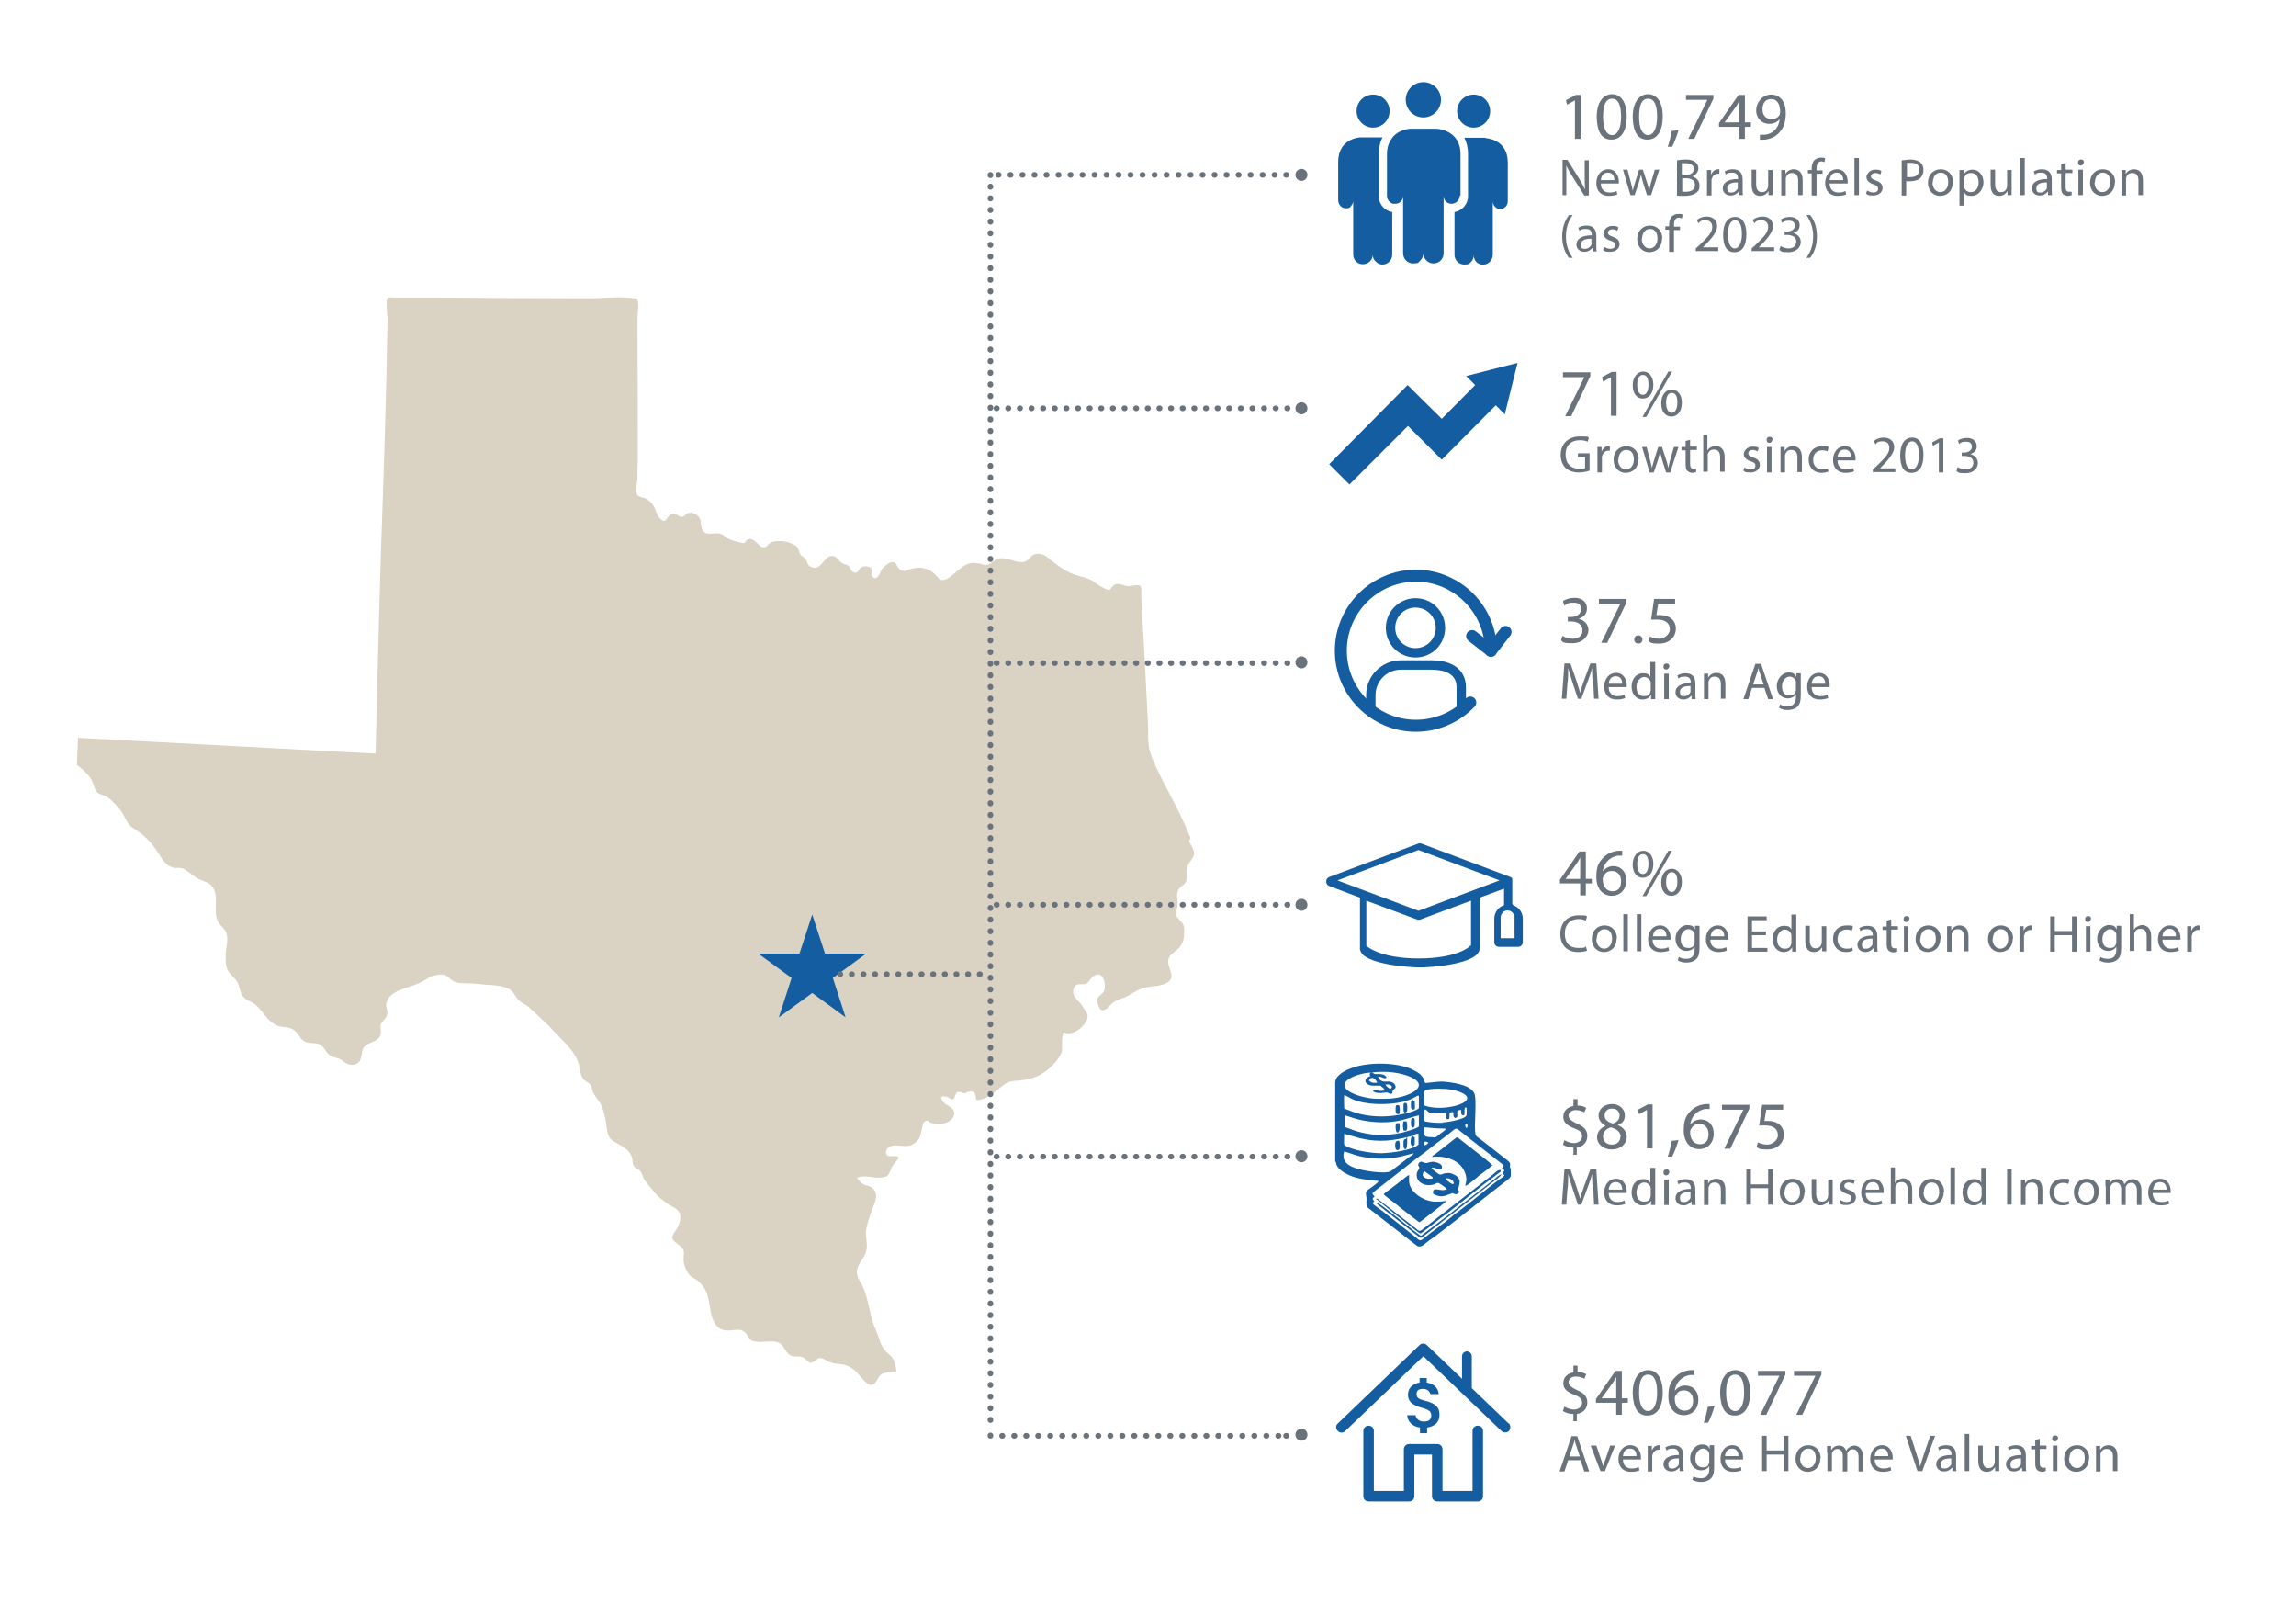 <svg xmlns="http://www.w3.org/2000/svg" id="Layer_1" viewBox="0 0 612 427.5"><defs><style>      .st0 {        stroke-dasharray: .1 3;      }      .st0, .st1, .st2, .st3, .st4 {        stroke-miterlimit: 10;      }      .st0, .st1, .st2, .st3, .st4, .st5, .st6 {        fill: none;        stroke-linecap: round;      }      .st0, .st2, .st3, .st4 {        stroke: #6a737b;        stroke-width: 1.5px;      }      .st1, .st7, .st5 {        fill-rule: evenodd;      }      .st1, .st5 {        stroke-width: 3.2px;      }      .st1, .st5, .st6 {        stroke: #145da0;      }      .st8 {        fill: #6a737b;      }      .st2 {        stroke-dasharray: .1 3;      }      .st9, .st7 {        fill: #145da0;      }      .st3 {        stroke-dasharray: .1 3.1;      }      .st5 {        stroke-linejoin: round;      }      .st10 {        fill: #dad3c3;      }      .st6 {        stroke-width: 2.5px;      }    </style></defs><g><path class="st8" d="M416.6,169.5c.5.3,1.5.7,2.6.7,2,0,2.7-1.3,2.6-2.3,0-1.6-1.5-2.3-3-2.3h-.9v-1.2h.9c1.2,0,2.6-.6,2.6-2s-.6-1.8-2.1-1.8-1.8.4-2.3.8l-.4-1.2c.6-.5,1.8-.9,3.1-.9,2.3,0,3.3,1.4,3.3,2.8s-.7,2.2-2.2,2.8h0c1.4.3,2.6,1.4,2.6,3s-1.5,3.5-4.3,3.5-2.5-.4-3-.8l.4-1.2Z"></path><path class="st8" d="M433.5,159.6v1l-5.1,10.7h-1.6l5.1-10.4h0s-5.7,0-5.7,0v-1.3h7.4Z"></path><path class="st8" d="M435.6,170.4c0-.7.5-1.1,1.1-1.1s1.1.5,1.1,1.1-.4,1.1-1.1,1.1-1.1-.5-1.1-1.1Z"></path><path class="st8" d="M446.5,160.9h-4.5l-.5,3c.3,0,.5,0,1,0,.9,0,1.8.2,2.5.6.9.5,1.7,1.5,1.7,3,0,2.3-1.8,4-4.4,4s-2.4-.4-2.9-.7l.4-1.2c.5.3,1.4.6,2.5.6s2.8-1,2.8-2.5c0-1.5-1-2.6-3.4-2.6s-1.2,0-1.6.1l.8-5.6h5.6v1.3Z"></path><path class="st8" d="M424.5,182.1c0-1.3-.2-2.9-.1-4.1h0c-.3,1.1-.7,2.3-1.2,3.6l-1.7,4.6h-.9l-1.5-4.5c-.4-1.3-.8-2.5-1.1-3.7h0c0,1.2,0,2.8-.2,4.2l-.3,4h-1.2l.7-9.4h1.6l1.6,4.6c.4,1.2.7,2.2,1,3.2h0c.2-1,.6-2,1-3.2l1.7-4.6h1.6l.6,9.4h-1.2l-.2-4.1Z"></path><path class="st8" d="M428.8,183.1c0,1.7,1.1,2.4,2.3,2.4s1.4-.2,1.9-.4l.2.9c-.4.2-1.2.4-2.3.4-2.1,0-3.3-1.4-3.3-3.4s1.2-3.7,3.2-3.7,2.8,1.9,2.8,3.2,0,.4,0,.6h-4.8ZM432.4,182.2c0-.8-.3-2-1.7-2s-1.8,1.1-1.9,2h3.6Z"></path><path class="st8" d="M441.2,176.3v8.2c0,.6,0,1.3,0,1.8h-1.1v-1.2h0c-.4.8-1.2,1.3-2.3,1.3-1.6,0-2.9-1.4-2.9-3.4,0-2.3,1.4-3.6,3-3.6s1.7.5,2,1h0v-4h1.2ZM440,182.3c0-.2,0-.4,0-.5-.2-.8-.9-1.4-1.8-1.4s-2,1.1-2,2.6.7,2.5,2,2.5,1.6-.5,1.8-1.5c0-.2,0-.3,0-.5v-1.2Z"></path><path class="st8" d="M444.9,177.6c0,.4-.3.8-.8.8s-.7-.3-.7-.8.3-.8.8-.8.8.3.8.8ZM443.6,186.3v-6.8h1.2v6.8h-1.2Z"></path><path class="st8" d="M450.9,186.3v-.9h-.1c-.4.5-1.1,1-2.1,1-1.4,0-2.1-1-2.1-1.9,0-1.6,1.5-2.5,4.1-2.5h0c0-.7-.2-1.7-1.5-1.7s-1.3.2-1.8.5l-.3-.8c.6-.4,1.4-.6,2.2-.6,2.1,0,2.6,1.4,2.6,2.8v2.5c0,.6,0,1.2.1,1.6h-1.1ZM450.7,182.8c-1.3,0-2.9.2-2.9,1.5s.5,1.2,1.2,1.2,1.4-.6,1.6-1.1c0-.1,0-.3,0-.4v-1.2Z"></path><path class="st8" d="M454.2,181.3c0-.7,0-1.3,0-1.8h1.1v1.1h0c.3-.6,1.1-1.3,2.2-1.3s2.4.6,2.4,2.9v4h-1.2v-3.9c0-1.1-.4-2-1.6-2s-1.4.6-1.7,1.3c0,.2,0,.4,0,.6v4.1h-1.2v-4.9Z"></path><path class="st8" d="M467,183.3l-1,3h-1.3l3.2-9.4h1.5l3.2,9.4h-1.3l-1-3h-3.3ZM470.1,182.4l-.9-2.7c-.2-.6-.4-1.2-.5-1.7h0c-.1.6-.3,1.1-.5,1.7l-.9,2.7h2.8Z"></path><path class="st8" d="M480,179.5c0,.5,0,1,0,1.9v3.9c0,1.6-.3,2.5-1,3.1-.7.6-1.6.8-2.5.8s-1.7-.2-2.3-.6l.3-.9c.4.3,1.1.5,2,.5,1.3,0,2.2-.7,2.2-2.4v-.8h0c-.4.6-1.1,1.1-2.2,1.1-1.7,0-2.9-1.4-2.9-3.3s1.5-3.6,3.1-3.6,1.8.6,2.1,1.2h0v-1h1.1ZM478.7,182.2c0-.2,0-.4,0-.6-.2-.7-.8-1.3-1.7-1.3s-2,1-2,2.6.7,2.4,2,2.4,1.4-.5,1.7-1.3c0-.2,0-.4,0-.7v-1.2Z"></path><path class="st8" d="M482.9,183.1c0,1.7,1.1,2.4,2.3,2.4s1.4-.2,1.9-.4l.2.9c-.4.2-1.2.4-2.3.4-2.1,0-3.3-1.4-3.3-3.4s1.2-3.7,3.2-3.7,2.8,1.9,2.8,3.2,0,.4,0,.6h-4.8ZM486.5,182.2c0-.8-.3-2-1.7-2s-1.8,1.1-1.9,2h3.6Z"></path></g><polygon class="st9" points="390.8 100.2 393.2 102.6 384.3 111.6 375.2 102.6 354.3 123.7 359.7 129.1 375.3 113.5 384.3 122.5 398.7 108 401.1 110.4 404.5 96.7 390.8 100.2"></polygon><g><path class="st8" d="M423.9,99.2v1l-5.1,10.7h-1.6l5.1-10.4h0s-5.7,0-5.7,0v-1.3h7.4Z"></path><path class="st8" d="M429.3,100.6h0l-2,1.1-.3-1.2,2.6-1.4h1.3v11.7h-1.5v-10.2Z"></path><path class="st8" d="M440.7,102.5c0,2.5-1.3,3.7-2.8,3.7s-2.7-1.2-2.7-3.5c0-2.3,1.3-3.7,2.8-3.7s2.7,1.3,2.7,3.5ZM436.4,102.6c0,1.5.5,2.6,1.5,2.6s1.5-1.1,1.5-2.7-.4-2.6-1.5-2.6-1.5,1.2-1.5,2.6ZM437.8,111.1l6.9-12.1h1l-6.9,12.1h-1ZM448.3,107.3c0,2.5-1.3,3.7-2.8,3.7s-2.7-1.2-2.7-3.5c0-2.4,1.3-3.7,2.8-3.7s2.7,1.3,2.7,3.5ZM444.1,107.4c0,1.5.6,2.6,1.5,2.6s1.5-1.1,1.5-2.7-.4-2.6-1.5-2.6-1.5,1.2-1.5,2.6Z"></path><path class="st8" d="M423.7,125.4c-.5.2-1.6.5-2.9.5s-2.6-.4-3.5-1.2c-.8-.8-1.3-2-1.3-3.5,0-2.8,1.9-4.9,5.1-4.9s1.9.2,2.4.4l-.3,1c-.5-.2-1.1-.4-2.1-.4-2.3,0-3.8,1.4-3.8,3.8s1.4,3.8,3.6,3.8,1.3-.1,1.6-.3v-2.8h-1.9v-1h3.1v4.5Z"></path><path class="st8" d="M425.8,121.2c0-.8,0-1.5,0-2.1h1.1v1.3h0c.3-.9,1-1.5,1.9-1.5s.2,0,.3,0v1.2c-.1,0-.3,0-.4,0-.9,0-1.5.7-1.7,1.6,0,.2,0,.4,0,.6v3.6h-1.2v-4.7Z"></path><path class="st8" d="M436.7,122.4c0,2.5-1.7,3.6-3.4,3.6s-3.2-1.3-3.2-3.5,1.5-3.6,3.4-3.6,3.3,1.4,3.3,3.5ZM431.3,122.5c0,1.5.9,2.6,2.1,2.6s2.1-1.1,2.1-2.6-.6-2.6-2-2.6-2.1,1.3-2.1,2.6Z"></path><path class="st8" d="M438.9,119.1l.9,3.4c.2.8.4,1.5.5,2.2h0c.2-.7.4-1.4.6-2.1l1.1-3.5h1l1.1,3.4c.3.8.4,1.5.6,2.2h0c.1-.7.3-1.4.5-2.2l1-3.4h1.2l-2.2,6.8h-1.1l-1-3.2c-.2-.8-.4-1.4-.6-2.2h0c-.2.8-.4,1.5-.6,2.2l-1.1,3.2h-1.1l-2-6.8h1.3Z"></path><path class="st8" d="M450.5,117.1v1.9h1.8v.9h-1.8v3.7c0,.8.2,1.3.9,1.3s.6,0,.7,0v.9c-.2,0-.6.2-1,.2s-1-.2-1.3-.5c-.4-.4-.5-1-.5-1.8v-3.7h-1.1v-.9h1.1v-1.6l1.2-.3Z"></path><path class="st8" d="M453.9,115.9h1.2v4.2h0c.2-.4.5-.7.9-.9.4-.2.8-.4,1.3-.4.9,0,2.4.6,2.4,2.9v4h-1.2v-3.9c0-1.1-.4-2-1.6-2s-1.4.6-1.7,1.2c0,.2,0,.4,0,.6v4.1h-1.2v-9.9Z"></path><path class="st8" d="M465,124.6c.4.2,1,.5,1.6.5.9,0,1.3-.4,1.3-1s-.3-.9-1.3-1.2c-1.2-.4-1.8-1.1-1.8-1.9s.9-2,2.3-2,1.3.2,1.7.4l-.3.9c-.3-.2-.8-.4-1.4-.4s-1.1.4-1.1.9.4.8,1.3,1.1c1.2.4,1.8,1,1.8,2s-.9,2-2.5,2-1.4-.2-1.9-.5l.3-.9Z"></path><path class="st8" d="M472.4,117.2c0,.4-.3.8-.8.8s-.7-.3-.7-.8.3-.8.8-.8.8.3.8.8ZM471,125.9v-6.8h1.2v6.8h-1.2Z"></path><path class="st8" d="M474.6,120.9c0-.7,0-1.3,0-1.8h1.1v1.1h0c.3-.6,1.1-1.3,2.2-1.3s2.4.6,2.4,2.9v4h-1.2v-3.9c0-1.1-.4-2-1.6-2s-1.4.6-1.7,1.3c0,.2,0,.4,0,.6v4.1h-1.2v-4.9Z"></path><path class="st8" d="M487.4,125.6c-.3.2-1,.4-1.9.4-2,0-3.4-1.4-3.4-3.5s1.4-3.6,3.6-3.6,1.4.2,1.7.4l-.3,1c-.3-.2-.8-.3-1.4-.3-1.6,0-2.4,1.1-2.4,2.6s1,2.5,2.4,2.5,1.2-.2,1.5-.3l.2.9Z"></path><path class="st8" d="M489.8,122.7c0,1.7,1.1,2.4,2.3,2.4s1.4-.2,1.9-.4l.2.9c-.4.2-1.2.4-2.3.4-2.1,0-3.3-1.4-3.3-3.4s1.2-3.7,3.2-3.7,2.8,1.9,2.8,3.2,0,.4,0,.6h-4.8ZM493.4,121.8c0-.8-.3-2-1.7-2s-1.8,1.1-1.9,2h3.6Z"></path><path class="st8" d="M499.2,125.9v-.8l1-.9c2.3-2.2,3.4-3.4,3.4-4.8,0-.9-.4-1.8-1.8-1.8s-1.5.4-1.9.8l-.4-.9c.6-.5,1.5-.9,2.6-.9,2,0,2.8,1.3,2.8,2.6s-1.2,3-3.1,4.9l-.7.7h0s4.1,0,4.1,0v1h-5.8Z"></path><path class="st8" d="M512.7,121.2c0,3.1-1.1,4.8-3.2,4.8s-3-1.7-3-4.7c0-3.1,1.3-4.7,3.2-4.7s3,1.7,3,4.6ZM507.8,121.4c0,2.4.7,3.7,1.8,3.7s1.9-1.5,1.9-3.8-.6-3.7-1.8-3.7-1.9,1.3-1.9,3.8Z"></path><path class="st8" d="M516.8,117.9h0l-1.6.9-.2-.9,2-1.1h1v9.1h-1.2v-8Z"></path><path class="st8" d="M521.9,124.5c.3.2,1.2.6,2,.6,1.6,0,2.1-1,2.1-1.8,0-1.3-1.2-1.8-2.4-1.8h-.7v-.9h.7c.9,0,2-.5,2-1.5s-.5-1.4-1.6-1.4-1.4.3-1.8.6l-.3-.9c.5-.4,1.4-.7,2.4-.7,1.8,0,2.6,1.1,2.6,2.2s-.6,1.7-1.7,2.1h0c1.1.3,2,1.1,2,2.4s-1.1,2.7-3.3,2.7-1.9-.3-2.4-.6l.3-1Z"></path></g><path class="st10" d="M317.3,223.2c-.9-2.2-1.9-4.4-2.9-6.5-2-4.1-4.3-8.1-6.2-12.2-.7-1.6-1.6-3.5-1.9-5.2-.4-2-.2-4.3-.3-6.3-.3-5.9-.6-11.8-.9-17.7-.2-3.5-.4-7-.6-10.6,0-1.8-.2-3.6-.3-5.4,0-.5.2-2.7-.2-3.1-.5-.6-2.4,0-3.2,0-1,0-2.6-.9-3.5-.5-1.5.6-.8,2.2-2.9,1.1-1-.5-2.1-1.2-3-1.9-1.9-1.2-3.9-1.3-5.8-2.1-2.3-1-4.6-2.8-6.4-4.3-1-.8-2.6-1.3-3.8-.6-1,.5-1.2,1.5-2.4,1.8-2.2.5-4.3-1.3-6.7-.9-1.1.2-1.6,1-2.6,1.5-1.3.6-1.6,0-3-.2-2.5-.5-3.8.6-5.6,2.1-.8.7-2,1.8-3,2.2-1.8.6-1.9-.5-2.9-1.4-1.8-1.7-4.1-2.1-6.4-1.4-1,.3-2,.9-3,.1-.9-.7-.7-2-2.1-1.9-.7,0-2.2,1.3-2.6,1.8-.5.6-1.1,3.6-2.6,2-.5-.6.2-1.6-.3-2.2-.5-.5-1.7-.6-2.3-.4-1.2.5-1.1,2.2-2.5,1.4-.7-.3-.7-1.3-1.3-1.7-.4-.3-.9-.2-1.4-.5-1-.5-1.5-1.8-2.5-2-2.5-.6-3,3.8-5.7,3-1.4-.4-1.2-1.5-1.9-2.4-.3-.4-.9-.5-1.2-1-.6-.8-.3-1.6-1.2-2.3-1.6-1.3-5.5-1.9-7.1-.7-.5.4-.6.9-1.2,1-1.2.2-1.6-.7-2.3-1.3-.7-.6-1.2-1-2.1-.8-.6.1-.8.9-1.2,1-.4.1-3.1-.7-3.6-.9-1.4-.6-1.8-1.6-3.5-1.7-1.4,0-3.3.6-4-1-.7-1.5.1-2.7-1.5-3.9-.7-.5-1.4-.7-2.2-.5-.6.1-1,.8-1.5,1-1.2.3-2-1.6-3.4-.5-1.1.9-1.1,2.6-2.7.9-.7-.7-1-1.8-1.4-2.7-.5-1.1-1.2-1.9-2.3-2.5-.8-.4-2-.4-2.4-1.1-.4-.9,0-3.2.1-4.2,0-1.5,0-3.1.1-4.6,0-.9,0-1.8,0-2.6,0-11.8,0-23.6-.1-35.4,0-1.1.5-4.1,0-5.1-.3-.6,0-.3-1-.4-3.9-.6-8.2,0-12.1,0-13.3,0-26.5-.1-39.8-.2-3.9,0-7.7,0-11.6,0-.7,0-1.8-.2-2.1.2-.6.9,0,4.4,0,5.5-.3,20.2-1,40.3-1.7,60.5-.6,18.4-1,36.9-1.5,55.3-3.2-.2-6.5-.3-9.7-.5-23.2-1.2-46.4-2.5-69.6-3.7l-.3,7.2c1.8,1.4,3.7,3,4.4,5.2.7,2,.6,2.2,2.6,2.9,1.4.5,2.2,1.3,3.3,2.5,1.1,1.2,1.9,2.1,2.5,3.5.8,1.7,1.4,2.3,3,3.3,2.9,1.8,4.8,4.3,6.6,7.2.6,1,1.8,2.4,3,2.7,1.5.5,2.2-.3,3.7.8.9.6,1.8,1.4,2.8,2,1.1.7,2.8,1,3.8,1.9,2.6,2.5.4,6.8,1.9,9.7.7,1.4,2.1,2,2.4,3.7.2,1.1,0,2.6-.2,3.7-.2,1.8-.3,3.7.3,5.4.6,1.4,1.9,2.1,2.6,3.3.6,1,.7,2.4,1.3,3.5.8,1.5,2.4,1.6,3.6,2.6,2.2,1.9,3.1,4.5,5.8,5.6,1.5.6,3.3.2,4.6,1.3,1.2.9,1.6,2.6,3.1,3.1,1.7.6,2.9-.3,4.5,1.3.8.9,1.1,1.9,2.2,2.4,1,.5,1.9.5,2.8,1.1.5.3,1.1.9,1.8,1.1,1.2.4,2.6,0,3.1-1.1.8-1.8,0-3.2,2.1-4.3,1.3-.7,3.1-1,3.4-2.8.1-.8-.2-1.6,0-2.4.3-.9,1.3-1.4,1.6-2.3.6-1.5-.6-2.4,0-3.8,1-2.6,4-3.2,6.4-4.1,1.5-.5,2.8-1,4.2-1.9,1.2-.8,2.5-1.2,3.9-1.2,1.7,0,1.8.9,3.2,1.7,1,.6,2.3.6,3.4.6,2.3,0,4.5.4,6.8.5,1.7.1,2.8.2,4.4.9,1.6.7,1.7,1.9,2.8,3,.8.9,1.9,1.2,2.8,2,1,.9,1.9,1.8,2.9,2.7,1.7,1.5,3.3,3.2,4.9,4.9,2,2.1,4.1,4,5.2,6.7.6,1.4.5,3.4,1.3,4.6.5.8,1.6,1.1,2.2,1.9.3.5.3,1.3.6,1.9.7,1.4,1.8,2.4,2.4,3.9.5,1.3.7,2.5,1,3.9.3,1.5.2,3.3,1.2,4.5.8.9,2.1,1.3,3.1,2,1.1.7,2.2,1.6,2.6,2.9.4,1,0,1.8.8,2.7.3.4.9.4,1.2.8.8.7.9,2,1.6,2.9.8,1.1,1.7,2,2.5,3.1,1,1.2,2,1.9,3.2,2.8.9.7,2.6,1.3,3.2,2.2.8,1.1.4,2.6,0,3.7-.3.9-1.7,2.4-1.7,3.2,0,1.2,1.9,1.9,2.6,2.8.8,1.1.4,1.7.4,3,0,1.4.5,2.7,1.3,3.9.6.9,1.5,1.1,2.4,1.8,2.4,1.9,2.9,4.2,3.3,7,.4,2.5,1.1,5.9,4.1,6.3,2.1.3,4.2-1,5.7,1,1,1.3.6,1.7,2.4,2,1.8.3,3.8-.3,5.6.1,1.7.4,2,1.9,3.1,3.1,1.2,1.2,2.2.5,3.7.9.7.2,1.1.9,1.6,1.2.7.3.4.6,1.4.1.6-.2.9-.9,1.5-1,1-.2,2.1.8,3,1.1.9.3,1.6.4,2.6.5,1.6.1,2.7.7,4,1.7,1.2,1,3.3,4.6,4.9,3.7,1-.6,1.3-2.3,2.3-2.8,1-.5,2.7-.5,3.9-.6-.2-1.1-.3-1.9-.7-2.9-.5-1.2-1.2-1.5-2.1-2.4-1.6-1.6-1.8-3.8-2.7-5.7-1.6-3.5-1.8-7.2-3.1-10.7-.6-1.7-2.1-3.3-2-5.1.2-1.8,1.8-3.2,2.4-5,.6-1.8,0-3.6,0-5.4.2-1.7.8-3.6,1.4-5.2.6-1.9,2.2-4.4.7-6.2-.8-1-1.9-.8-2.9-1.4-.7-.4-1.1-1.1-1.6-1.7,2.6-.9,4.5.4,7.1-.1,1.5-.3,1.5-1.1,2.1-2.4.5-1.1,1.4-1.8,2-2.9-1.1-1-3.5.7-3.4-1.5.1-1.8,2.6-1.8,3.9-1.6,1.7.2,2.7.2,4.1-1,1.3-1.2,1.2-2.2,1.6-3.8.1-.5.3-1.5.8-1.7.9-.5.7,0,1.3.3,1.5.6,3,.6,4.5,0,1.1-.5,2.3-1.6,1.9-2.9-.4-1.3-2.1-1.6-2.9-2.6-.7-.9-.9-1.7.7-1.4.5,0,1.4.9,1.9.7.7-.2.3-.7.7-1.2.6-.9,0-.7,1.3-.7.4,0,.7.4,1.1.3.4,0,.7-.4,1.1-.4.7-.1,1-.2,1.5.3,1,1.2-.5,2.3,1.8,1.8,2.5-.6,4.2-2.6,6.2-4,1.6-1.1,2.4-.9,4.3-1.1,1.2-.1,2.5-.4,3.7-.8,2.3-.8,4.5-2.6,6-4.5,1-1.4,1.5-2.1,1.4-3.8,0-1.3-.1-2.5.4-3.7,1.8.8,3.9-.3,5.2-1.8.5-.6,1.1-1.4,1.2-2.1.2-1.2-.7-2-1.3-3-1-1.7-3.3-2.7-2.3-5,.6-1.5,1.9-.6,3.2-1.1.9-.4,1.2-1.5,2-2,2.4-1.7,3.4,1.9,2.9,3.7-.3,1.1-1.6,1.5-1.9,2.4-.2.6.4,2.6,1,2.9,1.2.5,2.2-1.1,2.9-1.7.8-.7,1.8-1.1,2.8-1.4,2.1-.7,3.8-2.3,5.9-2.8,1.9-.5,5.3-.3,6.7-1.9,1.6-1.8-1.6-4.3.1-6.6.7-.9,1.9-1.4,2.7-2.5.7-1,.9-1.6,1-2.8,0-1,.2-2-.2-3-.4-1-1.6-1.6-1.9-2.5-.2-.9.4-2.1.4-3.1,0-1-.3-2.2,0-3.2.3-1.3,1.5-1.4,2.1-2.5.7-1.2.1-2.6.4-3.9.3-1.5,1.8-2.3,1.9-3.7,0-1.2-.9-2.3-1.3-3.3"></path><g><path class="st8" d="M419.7,26.8h0l-2,1.1-.3-1.2,2.6-1.4h1.3v11.7h-1.5v-10.2Z"></path><path class="st8" d="M433.6,31c0,4-1.5,6.2-4.1,6.2s-3.8-2.1-3.9-6c0-3.9,1.7-6.1,4.1-6.1s3.9,2.2,3.9,5.9ZM427.3,31.2c0,3,.9,4.8,2.4,4.8s2.4-1.9,2.4-4.9-.7-4.8-2.4-4.8-2.4,1.7-2.4,4.9Z"></path><path class="st8" d="M443.2,31c0,4-1.5,6.2-4.1,6.2s-3.8-2.1-3.9-6c0-3.9,1.7-6.1,4.1-6.1s3.9,2.2,3.9,5.9ZM436.9,31.2c0,3,.9,4.8,2.4,4.8s2.4-1.9,2.4-4.9-.7-4.8-2.4-4.8-2.4,1.7-2.4,4.9Z"></path><path class="st8" d="M444.5,39.2c.4-1.1.9-3,1.1-4.3l1.8-.2c-.4,1.5-1.2,3.5-1.7,4.4h-1.1Z"></path><path class="st8" d="M456.7,25.3v1l-5.1,10.7h-1.6l5.1-10.4h0s-5.7,0-5.7,0v-1.3h7.4Z"></path><path class="st8" d="M463.6,37v-3.2h-5.4v-1l5.2-7.5h1.7v7.3h1.6v1.2h-1.6v3.2h-1.5ZM463.6,32.6v-3.9c0-.6,0-1.2,0-1.8h0c-.4.7-.6,1.2-1,1.7l-2.9,4h0s3.8,0,3.8,0Z"></path><path class="st8" d="M469.2,35.9c.3,0,.7,0,1.3,0,.9-.1,1.8-.5,2.4-1.1.8-.7,1.3-1.7,1.5-3.1h0c-.6.8-1.6,1.3-2.8,1.3-2.1,0-3.5-1.6-3.5-3.6s1.6-4.2,4-4.2,3.9,1.9,3.9,4.9-.9,4.4-2,5.5c-.9.9-2.1,1.4-3.4,1.6-.6,0-1.1.1-1.5,0v-1.3ZM469.8,29.2c0,1.5.9,2.5,2.3,2.5s1.9-.5,2.3-1.2c0-.1.1-.3.1-.6,0-2-.7-3.5-2.4-3.5s-2.3,1.2-2.3,2.8Z"></path><path class="st8" d="M416.5,52v-9.4h1.3l3,4.8c.7,1.1,1.2,2.1,1.7,3.1h0c-.1-1.3-.1-2.4-.1-3.9v-3.9h1.1v9.4h-1.2l-3-4.8c-.7-1.1-1.3-2.1-1.8-3.2h0c0,1.2,0,2.3,0,3.9v4h-1.1Z"></path><path class="st8" d="M426.7,48.9c0,1.7,1.1,2.4,2.3,2.4s1.4-.2,1.9-.4l.2.9c-.4.2-1.2.4-2.3.4-2.1,0-3.3-1.4-3.3-3.4s1.2-3.7,3.2-3.7,2.8,1.9,2.8,3.2,0,.4,0,.6h-4.8ZM430.3,48c0-.8-.3-2-1.7-2s-1.8,1.1-1.9,2h3.6Z"></path><path class="st8" d="M433.8,45.2l.9,3.4c.2.8.4,1.5.5,2.2h0c.2-.7.4-1.4.6-2.1l1.1-3.5h1l1.1,3.4c.3.8.4,1.5.6,2.2h0c.1-.7.3-1.4.5-2.2l1-3.4h1.2l-2.2,6.8h-1.1l-1-3.2c-.2-.8-.4-1.4-.6-2.2h0c-.2.8-.4,1.5-.6,2.2l-1.1,3.2h-1.1l-2-6.8h1.3Z"></path><path class="st8" d="M447.1,42.7c.5-.1,1.4-.2,2.2-.2,1.2,0,2,.2,2.6.7.5.4.8.9.8,1.7s-.6,1.7-1.6,2.1h0c.9.3,1.9,1,1.9,2.4s-.3,1.4-.8,1.9c-.7.6-1.7.9-3.3.9s-1.5,0-1.9-.1v-9.3ZM448.4,46.6h1.1c1.3,0,2-.7,2-1.6s-.8-1.5-2.1-1.5-.9,0-1.1,0v3ZM448.4,51.1c.2,0,.6,0,1,0,1.3,0,2.4-.5,2.4-1.8s-1.1-1.8-2.4-1.8h-1v3.6Z"></path><path class="st8" d="M455,47.4c0-.8,0-1.5,0-2.1h1.1v1.3h0c.3-.9,1-1.5,1.9-1.5s.2,0,.3,0v1.2c-.1,0-.3,0-.4,0-.9,0-1.5.7-1.7,1.6,0,.2,0,.4,0,.6v3.6h-1.2v-4.7Z"></path><path class="st8" d="M463.5,52v-.9h-.1c-.4.5-1.1,1-2.1,1-1.4,0-2.1-1-2.1-1.9,0-1.6,1.5-2.5,4.1-2.5h0c0-.7-.2-1.7-1.5-1.7s-1.3.2-1.8.5l-.3-.8c.6-.4,1.4-.6,2.2-.6,2.1,0,2.6,1.4,2.6,2.8v2.5c0,.6,0,1.2.1,1.6h-1.1ZM463.3,48.6c-1.3,0-2.9.2-2.9,1.5s.5,1.2,1.2,1.2,1.4-.6,1.6-1.1c0-.1,0-.3,0-.4v-1.2Z"></path><path class="st8" d="M472.5,50.2c0,.7,0,1.3,0,1.8h-1.1v-1.1h0c-.3.5-1,1.3-2.2,1.3s-2.3-.6-2.3-3v-4h1.2v3.8c0,1.3.4,2.2,1.5,2.2s1.4-.6,1.6-1.1c0-.2.1-.4.1-.6v-4.2h1.2v4.9Z"></path><path class="st8" d="M474.8,47.1c0-.7,0-1.3,0-1.8h1.1v1.1h0c.3-.6,1.1-1.3,2.2-1.3s2.4.6,2.4,2.9v4h-1.2v-3.9c0-1.1-.4-2-1.6-2s-1.4.6-1.7,1.3c0,.2,0,.4,0,.6v4.1h-1.2v-4.9Z"></path><path class="st8" d="M482.9,52v-5.8h-1v-.9h1v-.3c0-1,.2-1.8.8-2.4.5-.4,1.1-.6,1.7-.6s.8,0,1.1.2l-.2,1c-.2,0-.4-.2-.8-.2-1,0-1.3.9-1.3,2v.4h1.6v.9h-1.6v5.8h-1.2Z"></path><path class="st8" d="M487.7,48.9c0,1.7,1.1,2.4,2.3,2.4s1.4-.2,1.9-.4l.2.9c-.4.2-1.2.4-2.3.4-2.1,0-3.3-1.4-3.3-3.4s1.2-3.7,3.2-3.7,2.8,1.9,2.8,3.2,0,.4,0,.6h-4.8ZM491.3,48c0-.8-.3-2-1.7-2s-1.8,1.1-1.9,2h3.6Z"></path><path class="st8" d="M494.3,42.1h1.2v9.9h-1.2v-9.9Z"></path><path class="st8" d="M497.7,50.8c.4.2,1,.5,1.6.5.9,0,1.3-.4,1.3-1s-.3-.9-1.3-1.2c-1.2-.4-1.8-1.1-1.8-1.9s.9-2,2.3-2,1.3.2,1.7.4l-.3.9c-.3-.2-.8-.4-1.4-.4s-1.1.4-1.1.9.4.8,1.3,1.1c1.2.4,1.8,1,1.8,2s-.9,2-2.5,2-1.4-.2-1.9-.5l.3-.9Z"></path><path class="st8" d="M507,42.7c.6,0,1.4-.2,2.3-.2s2.1.3,2.6.8c.5.4.8,1.1.8,2s-.3,1.5-.7,2c-.6.7-1.7,1-2.9,1s-.7,0-1,0v3.8h-1.2v-9.3ZM508.2,47.2c.3,0,.6,0,1,0,1.5,0,2.4-.7,2.4-2s-.9-1.8-2.2-1.8-.9,0-1.1,0v3.7Z"></path><path class="st8" d="M520.5,48.6c0,2.5-1.7,3.6-3.4,3.6s-3.2-1.3-3.2-3.5,1.5-3.6,3.4-3.6,3.3,1.4,3.3,3.5ZM515.1,48.6c0,1.5.9,2.6,2.1,2.6s2.1-1.1,2.1-2.6-.6-2.6-2-2.6-2.1,1.3-2.1,2.6Z"></path><path class="st8" d="M522.3,47.5c0-.9,0-1.6,0-2.2h1.1v1.2h0c.5-.8,1.3-1.3,2.4-1.3,1.6,0,2.9,1.4,2.9,3.4s-1.5,3.6-3.1,3.6-1.7-.4-2.1-1.1h0v3.7h-1.2v-7.3ZM523.5,49.3c0,.2,0,.4,0,.5.2.9,1,1.4,1.8,1.4,1.3,0,2.1-1.1,2.1-2.6s-.7-2.5-2-2.5-1.6.6-1.9,1.5c0,.2,0,.3,0,.5v1.2Z"></path><path class="st8" d="M536.2,50.2c0,.7,0,1.3,0,1.8h-1.1v-1.1h0c-.3.5-1,1.3-2.2,1.3s-2.3-.6-2.3-3v-4h1.2v3.8c0,1.3.4,2.2,1.5,2.2s1.4-.6,1.6-1.1c0-.2.1-.4.1-.6v-4.2h1.2v4.9Z"></path><path class="st8" d="M538.5,42.1h1.2v9.9h-1.2v-9.9Z"></path><path class="st8" d="M545.9,52v-.9h-.1c-.4.5-1.1,1-2.1,1-1.4,0-2.1-1-2.1-1.9,0-1.6,1.5-2.5,4.1-2.5h0c0-.7-.2-1.7-1.5-1.7s-1.3.2-1.8.5l-.3-.8c.6-.4,1.4-.6,2.2-.6,2.1,0,2.6,1.4,2.6,2.8v2.5c0,.6,0,1.2.1,1.6h-1.1ZM545.7,48.6c-1.3,0-2.9.2-2.9,1.5s.5,1.2,1.2,1.2,1.4-.6,1.6-1.1c0-.1,0-.3,0-.4v-1.2Z"></path><path class="st8" d="M550.6,43.3v1.9h1.8v.9h-1.8v3.7c0,.8.2,1.3.9,1.3s.6,0,.7,0v.9c-.2,0-.6.2-1,.2s-1-.2-1.3-.5c-.4-.4-.5-1-.5-1.8v-3.7h-1.1v-.9h1.1v-1.6l1.2-.3Z"></path><path class="st8" d="M555.4,43.3c0,.4-.3.8-.8.8s-.7-.3-.7-.8.3-.8.8-.8.8.3.8.8ZM554,52v-6.8h1.2v6.8h-1.2Z"></path><path class="st8" d="M563.7,48.6c0,2.5-1.7,3.6-3.4,3.6s-3.2-1.3-3.2-3.5,1.5-3.6,3.4-3.6,3.3,1.4,3.3,3.5ZM558.3,48.6c0,1.5.9,2.6,2.1,2.6s2.1-1.1,2.1-2.6-.6-2.6-2-2.6-2.1,1.3-2.1,2.6Z"></path><path class="st8" d="M565.5,47.1c0-.7,0-1.3,0-1.8h1.1v1.1h0c.3-.6,1.1-1.3,2.2-1.3s2.4.6,2.4,2.9v4h-1.2v-3.9c0-1.1-.4-2-1.6-2s-1.4.6-1.7,1.3c0,.2,0,.4,0,.6v4.1h-1.2v-4.9Z"></path><path class="st8" d="M419.2,57.3c-1,1.4-1.8,3.2-1.8,5.7s.8,4.3,1.8,5.7h-1c-.9-1.2-1.8-3-1.8-5.7,0-2.8,1-4.6,1.8-5.7h1Z"></path><path class="st8" d="M424.5,67v-.9h-.1c-.4.5-1.1,1-2.1,1-1.4,0-2.1-1-2.1-1.9,0-1.6,1.5-2.5,4.1-2.5h0c0-.7-.2-1.7-1.5-1.7s-1.3.2-1.8.5l-.3-.8c.6-.4,1.4-.6,2.2-.6,2.1,0,2.6,1.4,2.6,2.8v2.5c0,.6,0,1.2.1,1.6h-1.1ZM424.3,63.6c-1.3,0-2.9.2-2.9,1.5s.5,1.2,1.2,1.2,1.4-.6,1.6-1.1c0-.1,0-.3,0-.4v-1.2Z"></path><path class="st8" d="M427.6,65.8c.4.2,1,.5,1.6.5.9,0,1.3-.4,1.3-1s-.3-.9-1.3-1.2c-1.2-.4-1.8-1.1-1.8-1.9s.9-2,2.3-2,1.3.2,1.7.4l-.3.9c-.3-.2-.8-.4-1.4-.4s-1.1.4-1.1.9.4.8,1.3,1.1c1.2.4,1.8,1,1.8,2s-.9,2-2.5,2-1.4-.2-1.9-.5l.3-.9Z"></path><path class="st8" d="M443,63.6c0,2.5-1.7,3.6-3.4,3.6s-3.2-1.3-3.2-3.5,1.5-3.6,3.4-3.6,3.3,1.4,3.3,3.5ZM437.6,63.6c0,1.5.9,2.6,2.1,2.6s2.1-1.1,2.1-2.6-.6-2.6-2-2.6-2.1,1.3-2.1,2.6Z"></path><path class="st8" d="M444.9,67v-5.8h-1v-.9h1v-.3c0-1,.2-1.8.8-2.4.5-.4,1.1-.6,1.7-.6s.8,0,1.1.2l-.2,1c-.2,0-.4-.2-.8-.2-1,0-1.3.9-1.3,2v.4h1.6v.9h-1.6v5.8h-1.2Z"></path><path class="st8" d="M452,67v-.8l1-.9c2.3-2.2,3.4-3.4,3.4-4.8,0-.9-.4-1.8-1.8-1.8s-1.5.4-1.9.8l-.4-.9c.6-.5,1.5-.9,2.6-.9,2,0,2.8,1.3,2.8,2.6s-1.2,3-3.1,4.9l-.7.7h0s4.1,0,4.1,0v1h-5.8Z"></path><path class="st8" d="M465.5,62.4c0,3.1-1.1,4.8-3.2,4.8s-3-1.7-3-4.7c0-3.1,1.3-4.7,3.2-4.7s3,1.7,3,4.6ZM460.6,62.5c0,2.4.7,3.7,1.8,3.7s1.9-1.5,1.9-3.8-.6-3.7-1.8-3.7-1.9,1.3-1.9,3.8Z"></path><path class="st8" d="M466.9,67v-.8l1-.9c2.3-2.2,3.4-3.4,3.4-4.8,0-.9-.4-1.8-1.8-1.8s-1.5.4-1.9.8l-.4-.9c.6-.5,1.5-.9,2.6-.9,2,0,2.8,1.3,2.8,2.6s-1.2,3-3.1,4.9l-.7.7h0s4.1,0,4.1,0v1h-5.8Z"></path><path class="st8" d="M474.7,65.6c.3.2,1.2.6,2,.6,1.6,0,2.1-1,2.1-1.8,0-1.3-1.2-1.8-2.4-1.8h-.7v-.9h.7c.9,0,2-.5,2-1.5s-.5-1.4-1.6-1.4-1.4.3-1.8.6l-.3-.9c.5-.4,1.4-.7,2.4-.7,1.8,0,2.6,1.1,2.6,2.2s-.6,1.7-1.7,2.1h0c1.1.3,2,1.1,2,2.4s-1.1,2.7-3.3,2.7-1.9-.3-2.4-.6l.3-1Z"></path><path class="st8" d="M481.5,68.7c1-1.4,1.8-3.2,1.8-5.7s-.8-4.3-1.8-5.7h1c.9,1.1,1.8,2.9,1.8,5.7s-.9,4.5-1.8,5.7h-1Z"></path></g><g><circle class="st9" cx="379.4" cy="26.6" r="4.7" transform="translate(18.7 147.2) rotate(-22.5)"></circle><path class="st9" d="M389.3,52.2v-11.1c0-6.6-6.4-6.8-6.4-6.8h-6.8s-3.4,0-5.2,2.7c-.7,1-1.2,2.3-1.2,4.1v11.1c0,1,.7,1.8,1.6,2.1,0,0,.1,0,.2,0,.1,0,.3,0,.4,0,.6,0,1.1-.2,1.5-.6.4-.4.6-.9.6-1.6v15.4c0,1.5,1.2,2.7,2.7,2.7s1.4-.3,1.9-.8c.5-.5.8-1.2.8-1.9,0,.8.3,1.4.8,1.9.5.5,1.2.8,1.9.8,1.5,0,2.7-1.2,2.7-2.7v-15.4c0,.6.2,1.2.6,1.6.4.4.9.6,1.5.6,1.2,0,2.2-1,2.2-2.2Z"></path><circle class="st9" cx="366" cy="29.6" r="4.4"></circle><path class="st9" d="M367.5,52.2v-11.2c0-1.8.4-3.2,1-4.4h-5.8s-5.9.1-6,6.4v10.4c0,1.1.9,2.1,2,2.1s1.1-.2,1.4-.6c.4-.4.6-.9.6-1.5v14.4c0,1.3.9,2.4,2.2,2.6.9.1,1.7-.2,2.2-.7.5-.5.8-1.1.8-1.8,0,.7.3,1.4.8,1.8.5.5,1.1.8,1.8.8,1.4,0,2.6-1.2,2.6-2.6v-11.4c-2-.3-3.6-2.1-3.6-4.2Z"></path><circle class="st9" cx="392.8" cy="29.6" r="4.4"></circle><path class="st9" d="M396,36.7h-5.7c.6,1.1,1,2.6,1,4.4v11.2c0,2.1-1.6,3.9-3.6,4.2v11.4c0,1.4,1.1,2.6,2.6,2.6s1.3-.3,1.8-.7c.5-.5.7-1.1.7-1.8,0,.7.3,1.3.7,1.8.5.5,1.2.8,2,.7,1.3,0,2.4-1.3,2.4-2.6v-14.3c0,.6.2,1.1.6,1.5.4.4.9.6,1.4.6,1.1,0,2-.9,2-2.1v-10.4c-.1-6.3-6-6.4-6-6.4Z"></path></g><g><path class="st8" d="M421.2,238.6v-3.2h-5.4v-1l5.2-7.5h1.7v7.3h1.6v1.2h-1.6v3.2h-1.5ZM421.2,234.2v-3.9c0-.6,0-1.2,0-1.8h0c-.4.7-.6,1.2-1,1.7l-2.9,4h0s3.8,0,3.8,0Z"></path><path class="st8" d="M432.5,228c-.3,0-.7,0-1.2,0-2.5.4-3.8,2.2-4.1,4.2h0c.6-.7,1.5-1.4,2.8-1.4,2.1,0,3.5,1.5,3.5,3.8s-1.5,4.1-3.9,4.1-4.1-1.9-4.1-5,.8-4.1,2-5.3c1-1,2.3-1.5,3.7-1.7.5,0,.9,0,1.2,0v1.3ZM432.1,234.8c0-1.7-1-2.7-2.4-2.7s-1.8.6-2.3,1.4c-.1.2-.2.4-.2.7,0,1.9.9,3.3,2.6,3.3s2.3-1.1,2.3-2.8Z"></path><path class="st8" d="M440.7,230.2c0,2.5-1.3,3.7-2.8,3.7s-2.7-1.2-2.7-3.5c0-2.3,1.3-3.7,2.8-3.7s2.7,1.3,2.7,3.5ZM436.4,230.3c0,1.5.5,2.6,1.5,2.6s1.5-1.1,1.5-2.7-.4-2.6-1.5-2.6-1.5,1.2-1.5,2.6ZM437.8,238.8l6.9-12.1h1l-6.9,12.1h-1ZM448.3,235c0,2.5-1.3,3.7-2.8,3.7s-2.7-1.2-2.7-3.5c0-2.4,1.3-3.7,2.8-3.7s2.7,1.3,2.7,3.5ZM444.1,235.1c0,1.5.6,2.6,1.5,2.6s1.5-1.1,1.5-2.7-.4-2.6-1.5-2.6-1.5,1.2-1.5,2.6Z"></path><path class="st8" d="M423.1,253.3c-.4.2-1.3.4-2.5.4-2.7,0-4.7-1.7-4.7-4.8s2-5,4.9-5,1.9.3,2.2.4l-.3,1c-.5-.2-1.1-.4-1.9-.4-2.2,0-3.7,1.4-3.7,3.9s1.3,3.8,3.6,3.8,1.5-.2,2-.4l.3,1Z"></path><path class="st8" d="M430.9,250.1c0,2.5-1.7,3.6-3.4,3.6s-3.2-1.3-3.2-3.5,1.5-3.6,3.4-3.6,3.3,1.4,3.3,3.5ZM425.5,250.2c0,1.5.9,2.6,2.1,2.6s2.1-1.1,2.1-2.6-.6-2.6-2-2.6-2.1,1.3-2.1,2.6Z"></path><path class="st8" d="M432.7,243.6h1.2v9.9h-1.2v-9.9Z"></path><path class="st8" d="M436.3,243.6h1.2v9.9h-1.2v-9.9Z"></path><path class="st8" d="M440.5,250.4c0,1.7,1.1,2.4,2.3,2.4s1.4-.2,1.9-.4l.2.9c-.4.2-1.2.4-2.3.4-2.1,0-3.3-1.4-3.3-3.4s1.2-3.7,3.2-3.7,2.8,1.9,2.8,3.2,0,.4,0,.6h-4.8ZM444.2,249.5c0-.8-.3-2-1.7-2s-1.8,1.1-1.9,2h3.6Z"></path><path class="st8" d="M453,246.8c0,.5,0,1,0,1.9v3.9c0,1.6-.3,2.5-1,3.1-.7.6-1.6.8-2.5.8s-1.7-.2-2.3-.6l.3-.9c.4.3,1.1.5,2,.5,1.3,0,2.2-.7,2.2-2.4v-.8h0c-.4.6-1.1,1.1-2.2,1.1-1.7,0-2.9-1.4-2.9-3.3s1.5-3.6,3.1-3.6,1.8.6,2.1,1.2h0v-1h1.1ZM451.7,249.5c0-.2,0-.4,0-.6-.2-.7-.8-1.3-1.7-1.3s-2,1-2,2.6.7,2.4,2,2.4,1.4-.5,1.7-1.3c0-.2,0-.4,0-.7v-1.2Z"></path><path class="st8" d="M455.9,250.4c0,1.7,1.1,2.4,2.3,2.4s1.4-.2,1.9-.4l.2.9c-.4.2-1.2.4-2.3.4-2.1,0-3.3-1.4-3.3-3.4s1.2-3.7,3.2-3.7,2.8,1.9,2.8,3.2,0,.4,0,.6h-4.8ZM459.6,249.5c0-.8-.3-2-1.7-2s-1.8,1.1-1.9,2h3.6Z"></path><path class="st8" d="M470.7,249.2h-3.7v3.4h4.1v1h-5.3v-9.4h5.1v1h-3.9v3h3.7v1Z"></path><path class="st8" d="M478.8,243.6v8.2c0,.6,0,1.3,0,1.8h-1.1v-1.2h0c-.4.8-1.2,1.3-2.3,1.3-1.6,0-2.9-1.4-2.9-3.4,0-2.3,1.4-3.6,3-3.6s1.7.5,2,1h0v-4h1.2ZM477.5,249.6c0-.2,0-.4,0-.5-.2-.8-.9-1.4-1.8-1.4s-2,1.1-2,2.6.7,2.5,2,2.5,1.6-.5,1.8-1.5c0-.2,0-.3,0-.5v-1.2Z"></path><path class="st8" d="M486.8,251.7c0,.7,0,1.3,0,1.8h-1.1v-1.1h0c-.3.5-1,1.3-2.2,1.3s-2.3-.6-2.3-3v-4h1.2v3.8c0,1.3.4,2.2,1.5,2.2s1.4-.6,1.6-1.1c0-.2.1-.4.1-.6v-4.2h1.2v4.9Z"></path><path class="st8" d="M493.9,253.3c-.3.2-1,.4-1.9.4-2,0-3.4-1.4-3.4-3.5s1.4-3.6,3.6-3.6,1.4.2,1.7.4l-.3,1c-.3-.2-.8-.3-1.4-.3-1.6,0-2.4,1.1-2.4,2.6s1,2.5,2.4,2.5,1.2-.2,1.5-.3l.2.9Z"></path><path class="st8" d="M499.4,253.6v-.9h-.1c-.4.5-1.1,1-2.1,1-1.4,0-2.1-1-2.1-1.9,0-1.6,1.5-2.5,4.1-2.5h0c0-.7-.2-1.7-1.5-1.7s-1.3.2-1.8.5l-.3-.8c.6-.4,1.4-.6,2.2-.6,2.1,0,2.6,1.4,2.6,2.8v2.5c0,.6,0,1.2.1,1.6h-1.1ZM499.2,250.1c-1.3,0-2.9.2-2.9,1.5s.5,1.2,1.2,1.2,1.4-.6,1.6-1.1c0-.1,0-.3,0-.4v-1.2Z"></path><path class="st8" d="M504.1,244.9v1.9h1.8v.9h-1.8v3.7c0,.8.2,1.3.9,1.3s.6,0,.7,0v.9c-.2,0-.6.2-1,.2s-1-.2-1.3-.5c-.4-.4-.5-1-.5-1.8v-3.7h-1.1v-.9h1.1v-1.6l1.2-.3Z"></path><path class="st8" d="M508.9,244.9c0,.4-.3.8-.8.8s-.7-.3-.7-.8.3-.8.8-.8.8.3.8.8ZM507.5,253.6v-6.8h1.2v6.8h-1.2Z"></path><path class="st8" d="M517.2,250.1c0,2.5-1.7,3.6-3.4,3.6s-3.2-1.3-3.2-3.5,1.5-3.6,3.4-3.6,3.3,1.4,3.3,3.5ZM511.8,250.2c0,1.5.9,2.6,2.1,2.6s2.1-1.1,2.1-2.6-.6-2.6-2-2.6-2.1,1.3-2.1,2.6Z"></path><path class="st8" d="M519,248.6c0-.7,0-1.3,0-1.8h1.1v1.1h0c.3-.6,1.1-1.3,2.2-1.3s2.4.6,2.4,2.9v4h-1.2v-3.9c0-1.1-.4-2-1.6-2s-1.4.6-1.7,1.3c0,.2,0,.4,0,.6v4.1h-1.2v-4.9Z"></path><path class="st8" d="M536.5,250.1c0,2.5-1.7,3.6-3.4,3.6s-3.2-1.3-3.2-3.5,1.5-3.6,3.4-3.6,3.3,1.4,3.3,3.5ZM531.1,250.2c0,1.5.9,2.6,2.1,2.6s2.1-1.1,2.1-2.6-.6-2.6-2-2.6-2.1,1.3-2.1,2.6Z"></path><path class="st8" d="M538.3,248.9c0-.8,0-1.5,0-2.1h1.1v1.3h0c.3-.9,1-1.5,1.9-1.5s.2,0,.3,0v1.2c-.1,0-.3,0-.4,0-.9,0-1.5.7-1.7,1.6,0,.2,0,.4,0,.6v3.6h-1.2v-4.7Z"></path><path class="st8" d="M547.7,244.2v3.9h4.6v-3.9h1.2v9.4h-1.2v-4.4h-4.6v4.4h-1.2v-9.4h1.2Z"></path><path class="st8" d="M557.3,244.9c0,.4-.3.8-.8.8s-.7-.3-.7-.8.3-.8.8-.8.8.3.8.8ZM556,253.6v-6.8h1.2v6.8h-1.2Z"></path><path class="st8" d="M565.4,246.8c0,.5,0,1,0,1.9v3.9c0,1.6-.3,2.5-1,3.1-.7.6-1.6.8-2.5.8s-1.7-.2-2.3-.6l.3-.9c.4.3,1.1.5,2,.5,1.3,0,2.2-.7,2.2-2.4v-.8h0c-.4.6-1.1,1.1-2.2,1.1-1.7,0-2.9-1.4-2.9-3.3s1.5-3.6,3.1-3.6,1.8.6,2.1,1.2h0v-1h1.1ZM564.1,249.5c0-.2,0-.4,0-.6-.2-.7-.8-1.3-1.7-1.3s-2,1-2,2.6.7,2.4,2,2.4,1.4-.5,1.7-1.3c0-.2,0-.4,0-.7v-1.2Z"></path><path class="st8" d="M567.6,243.6h1.2v4.2h0c.2-.4.5-.7.9-.9.4-.2.8-.4,1.3-.4.9,0,2.4.6,2.4,2.9v4h-1.2v-3.9c0-1.1-.4-2-1.6-2s-1.4.6-1.7,1.2c0,.2,0,.4,0,.6v4.1h-1.2v-9.9Z"></path><path class="st8" d="M576.4,250.4c0,1.7,1.1,2.4,2.3,2.4s1.4-.2,1.9-.4l.2.9c-.4.2-1.2.4-2.3.4-2.1,0-3.3-1.4-3.3-3.4s1.2-3.7,3.2-3.7,2.8,1.9,2.8,3.2,0,.4,0,.6h-4.8ZM580,249.5c0-.8-.3-2-1.7-2s-1.8,1.1-1.9,2h3.6Z"></path><path class="st8" d="M583,248.9c0-.8,0-1.5,0-2.1h1.1v1.3h0c.3-.9,1-1.5,1.9-1.5s.2,0,.3,0v1.2c-.1,0-.3,0-.4,0-.9,0-1.5.7-1.7,1.6,0,.2,0,.4,0,.6v3.6h-1.2v-4.7Z"></path></g><g><path class="st8" d="M419.4,307.6v-1.8c-1,0-2.1-.3-2.8-.8l.4-1.2c.6.4,1.6.8,2.6.8s2.1-.7,2.1-1.8-.7-1.6-2-2.1c-1.8-.7-3-1.5-3-3.1s1.1-2.6,2.7-2.9v-1.8h1.1v1.7c1.1,0,1.8.3,2.3.6l-.5,1.2c-.4-.2-1.1-.6-2.3-.6s-1.9.8-1.9,1.5.7,1.4,2.2,2.1c1.9.8,2.8,1.7,2.8,3.3s-1,2.8-2.8,3.1v1.9h-1.1Z"></path><path class="st8" d="M425.7,303.1c0-1.5.9-2.5,2.3-3.1h0c-1.3-.7-1.9-1.7-1.9-2.7,0-1.9,1.6-3.1,3.6-3.1s3.4,1.4,3.4,2.9-.5,2.1-1.9,2.7h0c1.5.6,2.4,1.7,2.4,3.1,0,2-1.7,3.4-4,3.4s-3.9-1.5-3.9-3.2ZM432,303c0-1.4-1-2.1-2.6-2.6-1.4.4-2.1,1.3-2.1,2.4,0,1.2.8,2.2,2.3,2.2s2.3-.9,2.3-2.1ZM427.7,297.2c0,1.2.9,1.8,2.2,2.2,1-.3,1.8-1.1,1.8-2.1s-.6-1.9-2-1.9-2,.9-2,1.9Z"></path><path class="st8" d="M438.9,295.8h0l-2,1.1-.3-1.2,2.6-1.4h1.3v11.7h-1.5v-10.2Z"></path><path class="st8" d="M444.5,308.3c.4-1.1.9-3,1.1-4.3l1.8-.2c-.4,1.5-1.2,3.5-1.7,4.4h-1.1Z"></path><path class="st8" d="M455.8,295.5c-.3,0-.7,0-1.2,0-2.5.4-3.8,2.2-4.1,4.2h0c.6-.7,1.5-1.4,2.8-1.4,2.1,0,3.5,1.5,3.5,3.8s-1.5,4.1-3.9,4.1-4.1-1.9-4.1-5,.8-4.1,2-5.3c1-1,2.3-1.5,3.7-1.7.5,0,.9,0,1.2,0v1.3ZM455.4,302.2c0-1.7-1-2.7-2.4-2.7s-1.8.6-2.3,1.4c-.1.2-.2.4-.2.7,0,1.9.9,3.3,2.6,3.3s2.3-1.1,2.3-2.8Z"></path><path class="st8" d="M466.3,294.4v1l-5.1,10.7h-1.6l5.1-10.4h0s-5.7,0-5.7,0v-1.3h7.4Z"></path><path class="st8" d="M475.3,295.7h-4.5l-.5,3c.3,0,.5,0,1,0,.9,0,1.8.2,2.5.6.9.5,1.7,1.5,1.7,3,0,2.3-1.8,4-4.4,4s-2.4-.4-2.9-.7l.4-1.2c.5.3,1.4.6,2.5.6s2.8-1,2.8-2.5c0-1.5-1-2.6-3.4-2.6s-1.2,0-1.6.1l.8-5.6h5.6v1.3Z"></path><path class="st8" d="M424.5,316.9c0-1.3-.2-2.9-.1-4.1h0c-.3,1.1-.7,2.3-1.2,3.6l-1.7,4.6h-.9l-1.5-4.5c-.4-1.3-.8-2.5-1.1-3.7h0c0,1.2,0,2.8-.2,4.2l-.3,4h-1.2l.7-9.4h1.6l1.6,4.6c.4,1.2.7,2.2,1,3.2h0c.2-1,.6-2,1-3.2l1.7-4.6h1.6l.6,9.4h-1.2l-.2-4.1Z"></path><path class="st8" d="M428.8,317.9c0,1.7,1.1,2.4,2.3,2.4s1.4-.2,1.9-.4l.2.9c-.4.2-1.2.4-2.3.4-2.1,0-3.3-1.4-3.3-3.4s1.2-3.7,3.2-3.7,2.8,1.9,2.8,3.2,0,.4,0,.6h-4.8ZM432.4,317c0-.8-.3-2-1.7-2s-1.8,1.1-1.9,2h3.6Z"></path><path class="st8" d="M441.2,311.1v8.2c0,.6,0,1.3,0,1.8h-1.1v-1.2h0c-.4.8-1.2,1.3-2.3,1.3-1.6,0-2.9-1.4-2.9-3.4,0-2.3,1.4-3.6,3-3.6s1.7.5,2,1h0v-4h1.2ZM440,317c0-.2,0-.4,0-.5-.2-.8-.9-1.4-1.8-1.4s-2,1.1-2,2.6.7,2.5,2,2.5,1.6-.5,1.8-1.5c0-.2,0-.3,0-.5v-1.2Z"></path><path class="st8" d="M444.9,312.4c0,.4-.3.8-.8.8s-.7-.3-.7-.8.3-.8.8-.8.8.3.8.8ZM443.6,321.1v-6.8h1.2v6.8h-1.2Z"></path><path class="st8" d="M450.9,321.1v-.9h-.1c-.4.5-1.1,1-2.1,1-1.4,0-2.1-1-2.1-1.9,0-1.6,1.5-2.5,4.1-2.5h0c0-.7-.2-1.7-1.5-1.7s-1.3.2-1.8.5l-.3-.8c.6-.4,1.4-.6,2.2-.6,2.1,0,2.6,1.4,2.6,2.8v2.5c0,.6,0,1.2.1,1.6h-1.1ZM450.7,317.6c-1.3,0-2.9.2-2.9,1.5s.5,1.2,1.2,1.2,1.4-.6,1.6-1.1c0-.1,0-.3,0-.4v-1.2Z"></path><path class="st8" d="M454.2,316.1c0-.7,0-1.3,0-1.8h1.1v1.1h0c.3-.6,1.1-1.3,2.2-1.3s2.4.6,2.4,2.9v4h-1.2v-3.9c0-1.1-.4-2-1.6-2s-1.4.6-1.7,1.3c0,.2,0,.4,0,.6v4.1h-1.2v-4.9Z"></path><path class="st8" d="M466.7,311.6v4h4.6v-4h1.2v9.4h-1.2v-4.4h-4.6v4.4h-1.2v-9.4h1.2Z"></path><path class="st8" d="M481,317.6c0,2.5-1.7,3.6-3.4,3.6s-3.2-1.3-3.2-3.5,1.5-3.6,3.4-3.6,3.3,1.4,3.3,3.5ZM475.6,317.7c0,1.5.9,2.6,2.1,2.6s2.1-1.1,2.1-2.6-.6-2.6-2-2.6-2.1,1.3-2.1,2.6Z"></path><path class="st8" d="M488.5,319.2c0,.7,0,1.3,0,1.8h-1.1v-1.1h0c-.3.5-1,1.3-2.2,1.3s-2.3-.6-2.3-3v-4h1.2v3.8c0,1.3.4,2.2,1.5,2.2s1.4-.6,1.6-1.1c0-.2.1-.4.1-.6v-4.2h1.2v4.9Z"></path><path class="st8" d="M490.6,319.8c.4.2,1,.5,1.6.5.9,0,1.3-.4,1.3-1s-.3-.9-1.3-1.2c-1.2-.4-1.8-1.1-1.8-1.9s.9-2,2.3-2,1.3.2,1.7.4l-.3.9c-.3-.2-.8-.4-1.4-.4s-1.1.4-1.1.9.4.8,1.3,1.1c1.2.4,1.8,1,1.8,2s-.9,2-2.5,2-1.4-.2-1.9-.5l.3-.9Z"></path><path class="st8" d="M497.3,317.9c0,1.7,1.1,2.4,2.3,2.4s1.4-.2,1.9-.4l.2.9c-.4.2-1.2.4-2.3.4-2.1,0-3.3-1.4-3.3-3.4s1.2-3.7,3.2-3.7,2.8,1.9,2.8,3.2,0,.4,0,.6h-4.8ZM500.9,317c0-.8-.3-2-1.7-2s-1.8,1.1-1.9,2h3.6Z"></path><path class="st8" d="M503.9,311.1h1.2v4.2h0c.2-.4.5-.7.9-.9.4-.2.8-.4,1.3-.4.9,0,2.4.6,2.4,2.9v4h-1.2v-3.9c0-1.1-.4-2-1.6-2s-1.4.6-1.7,1.2c0,.2,0,.4,0,.6v4.1h-1.2v-9.9Z"></path><path class="st8" d="M518.1,317.6c0,2.5-1.7,3.6-3.4,3.6s-3.2-1.3-3.2-3.5,1.5-3.6,3.4-3.6,3.3,1.4,3.3,3.5ZM512.7,317.7c0,1.5.9,2.6,2.1,2.6s2.1-1.1,2.1-2.6-.6-2.6-2-2.6-2.1,1.3-2.1,2.6Z"></path><path class="st8" d="M519.9,311.1h1.2v9.9h-1.2v-9.9Z"></path><path class="st8" d="M529.4,311.1v8.2c0,.6,0,1.3,0,1.8h-1.1v-1.2h0c-.4.8-1.2,1.3-2.3,1.3-1.6,0-2.9-1.4-2.9-3.4,0-2.3,1.4-3.6,3-3.6s1.7.5,2,1h0v-4h1.2ZM528.2,317c0-.2,0-.4,0-.5-.2-.8-.9-1.4-1.8-1.4s-2,1.1-2,2.6.7,2.5,2,2.5,1.6-.5,1.8-1.5c0-.2,0-.3,0-.5v-1.2Z"></path><path class="st8" d="M536.2,311.6v9.4h-1.2v-9.4h1.2Z"></path><path class="st8" d="M538.7,316.1c0-.7,0-1.3,0-1.8h1.1v1.1h0c.3-.6,1.1-1.3,2.2-1.3s2.4.6,2.4,2.9v4h-1.2v-3.9c0-1.1-.4-2-1.6-2s-1.4.6-1.7,1.3c0,.2,0,.4,0,.6v4.1h-1.2v-4.9Z"></path><path class="st8" d="M551.6,320.8c-.3.2-1,.4-1.9.4-2,0-3.4-1.4-3.4-3.5s1.4-3.6,3.6-3.6,1.4.2,1.7.4l-.3,1c-.3-.2-.8-.3-1.4-.3-1.6,0-2.4,1.1-2.4,2.6s1,2.5,2.4,2.5,1.2-.2,1.5-.3l.2.9Z"></path><path class="st8" d="M559.4,317.6c0,2.5-1.7,3.6-3.4,3.6s-3.2-1.3-3.2-3.5,1.5-3.6,3.4-3.6,3.3,1.4,3.3,3.5ZM554,317.7c0,1.5.9,2.6,2.1,2.6s2.1-1.1,2.1-2.6-.6-2.6-2-2.6-2.1,1.3-2.1,2.6Z"></path><path class="st8" d="M561.2,316.1c0-.7,0-1.3,0-1.8h1.1v1.1h0c.4-.6,1-1.2,2.1-1.2s1.6.6,1.9,1.4h0c.2-.4.5-.7.8-.9.4-.3.9-.5,1.5-.5s2.2.6,2.2,2.9v4h-1.2v-3.8c0-1.3-.5-2.1-1.5-2.1s-1.2.5-1.5,1.1c0,.2,0,.4,0,.6v4.2h-1.2v-4.1c0-1.1-.5-1.9-1.4-1.9s-1.3.6-1.5,1.2c0,.2,0,.4,0,.6v4.1h-1.2v-4.9Z"></path><path class="st8" d="M573.8,317.9c0,1.7,1.1,2.4,2.3,2.4s1.4-.2,1.9-.4l.2.9c-.4.2-1.2.4-2.3.4-2.1,0-3.3-1.4-3.3-3.4s1.2-3.7,3.2-3.7,2.8,1.9,2.8,3.2,0,.4,0,.6h-4.8ZM577.5,317c0-.8-.3-2-1.7-2s-1.8,1.1-1.9,2h3.6Z"></path></g><g><path class="st8" d="M419.4,378.6v-1.8c-1,0-2.1-.3-2.8-.8l.4-1.2c.6.4,1.6.8,2.6.8s2.1-.7,2.1-1.8-.7-1.6-2-2.1c-1.8-.7-3-1.5-3-3.1s1.1-2.6,2.7-2.9v-1.8h1.1v1.7c1.1,0,1.8.3,2.3.6l-.5,1.2c-.4-.2-1.1-.6-2.3-.6s-1.9.8-1.9,1.5.7,1.4,2.2,2.1c1.9.8,2.8,1.7,2.8,3.3s-1,2.8-2.8,3.1v1.9h-1.1Z"></path><path class="st8" d="M430.8,377v-3.2h-5.4v-1l5.2-7.5h1.7v7.3h1.6v1.2h-1.6v3.2h-1.5ZM430.8,372.6v-3.9c0-.6,0-1.2,0-1.8h0c-.4.7-.6,1.2-1,1.7l-2.9,4h0s3.8,0,3.8,0Z"></path><path class="st8" d="M443.2,371c0,4-1.5,6.2-4.1,6.2s-3.8-2.1-3.9-6c0-3.9,1.7-6.1,4.1-6.1s3.9,2.2,3.9,5.9ZM436.9,371.2c0,3,.9,4.8,2.4,4.8s2.4-1.9,2.4-4.9-.7-4.8-2.4-4.8-2.4,1.7-2.4,4.9Z"></path><path class="st8" d="M451.7,366.4c-.3,0-.7,0-1.2,0-2.5.4-3.8,2.2-4.1,4.2h0c.6-.7,1.5-1.4,2.8-1.4,2.1,0,3.5,1.5,3.5,3.8s-1.5,4.1-3.9,4.1-4.1-1.9-4.1-5,.8-4.1,2-5.3c1-1,2.3-1.5,3.7-1.7.5,0,.9,0,1.2,0v1.3ZM451.3,373.2c0-1.7-1-2.7-2.4-2.7s-1.8.6-2.3,1.4c-.1.2-.2.4-.2.7,0,1.9.9,3.3,2.6,3.3s2.3-1.1,2.3-2.8Z"></path><path class="st8" d="M454.1,379.2c.4-1.1.9-3,1.1-4.3l1.8-.2c-.4,1.5-1.2,3.5-1.7,4.4h-1.1Z"></path><path class="st8" d="M466.5,371c0,4-1.5,6.2-4.1,6.2s-3.8-2.1-3.9-6c0-3.9,1.7-6.1,4.1-6.1s3.9,2.2,3.9,5.9ZM460.1,371.2c0,3,.9,4.8,2.4,4.8s2.4-1.9,2.4-4.9-.7-4.8-2.4-4.8-2.4,1.7-2.4,4.9Z"></path><path class="st8" d="M475.9,365.3v1l-5.1,10.7h-1.6l5.1-10.4h0s-5.7,0-5.7,0v-1.3h7.4Z"></path><path class="st8" d="M485.5,365.3v1l-5.1,10.7h-1.6l5.1-10.4h0s-5.7,0-5.7,0v-1.3h7.4Z"></path><path class="st8" d="M418,389.1l-1,3h-1.3l3.2-9.4h1.5l3.2,9.4h-1.3l-1-3h-3.3ZM421.1,388.1l-.9-2.7c-.2-.6-.4-1.2-.5-1.7h0c-.1.6-.3,1.1-.5,1.7l-.9,2.7h2.8Z"></path><path class="st8" d="M425.5,385.2l1.3,3.8c.2.6.4,1.2.5,1.7h0c.2-.6.3-1.1.6-1.7l1.3-3.8h1.3l-2.7,6.8h-1.2l-2.6-6.8h1.3Z"></path><path class="st8" d="M432.6,388.9c0,1.7,1.1,2.4,2.3,2.4s1.4-.2,1.9-.4l.2.9c-.4.2-1.2.4-2.3.4-2.1,0-3.3-1.4-3.3-3.4s1.2-3.7,3.2-3.7,2.8,1.9,2.8,3.2,0,.4,0,.6h-4.8ZM436.2,388c0-.8-.3-2-1.7-2s-1.8,1.1-1.9,2h3.6Z"></path><path class="st8" d="M439.2,387.4c0-.8,0-1.5,0-2.1h1.1v1.3h0c.3-.9,1-1.5,1.9-1.5s.2,0,.3,0v1.2c-.1,0-.3,0-.4,0-.9,0-1.5.7-1.7,1.6,0,.2,0,.4,0,.6v3.6h-1.2v-4.7Z"></path><path class="st8" d="M447.7,392v-.9h-.1c-.4.5-1.1,1-2.1,1-1.4,0-2.1-1-2.1-1.9,0-1.6,1.5-2.5,4.1-2.5h0c0-.7-.2-1.7-1.5-1.7s-1.3.2-1.8.5l-.3-.8c.6-.4,1.4-.6,2.2-.6,2.1,0,2.6,1.4,2.6,2.8v2.5c0,.6,0,1.2.1,1.6h-1.1ZM447.6,388.6c-1.3,0-2.9.2-2.9,1.5s.5,1.2,1.2,1.2,1.4-.6,1.6-1.1c0-.1,0-.3,0-.4v-1.2Z"></path><path class="st8" d="M456.9,385.2c0,.5,0,1,0,1.9v3.9c0,1.6-.3,2.5-1,3.1-.7.6-1.6.8-2.5.8s-1.7-.2-2.3-.6l.3-.9c.4.3,1.1.5,2,.5,1.3,0,2.2-.7,2.2-2.4v-.8h0c-.4.6-1.1,1.1-2.2,1.1-1.7,0-2.9-1.4-2.9-3.3s1.5-3.6,3.1-3.6,1.8.6,2.1,1.2h0v-1h1.1ZM455.6,387.9c0-.2,0-.4,0-.6-.2-.7-.8-1.3-1.7-1.3s-2,1-2,2.6.7,2.4,2,2.4,1.4-.5,1.7-1.3c0-.2,0-.4,0-.7v-1.2Z"></path><path class="st8" d="M459.8,388.9c0,1.7,1.1,2.4,2.3,2.4s1.4-.2,1.9-.4l.2.9c-.4.2-1.2.4-2.3.4-2.1,0-3.3-1.4-3.3-3.4s1.2-3.7,3.2-3.7,2.8,1.9,2.8,3.2,0,.4,0,.6h-4.8ZM463.4,388c0-.8-.3-2-1.7-2s-1.8,1.1-1.9,2h3.6Z"></path><path class="st8" d="M470.9,382.6v3.9h4.6v-3.9h1.2v9.4h-1.2v-4.4h-4.6v4.4h-1.2v-9.4h1.2Z"></path><path class="st8" d="M485.2,388.6c0,2.5-1.7,3.6-3.4,3.6s-3.2-1.3-3.2-3.5,1.5-3.6,3.4-3.6,3.3,1.4,3.3,3.5ZM479.8,388.6c0,1.5.9,2.6,2.1,2.6s2.1-1.1,2.1-2.6-.6-2.6-2-2.6-2.1,1.3-2.1,2.6Z"></path><path class="st8" d="M487,387.1c0-.7,0-1.3,0-1.8h1.1v1.1h0c.4-.6,1-1.2,2.1-1.2s1.6.6,1.9,1.4h0c.2-.4.5-.7.8-.9.4-.3.9-.5,1.5-.5s2.2.6,2.2,2.9v4h-1.2v-3.8c0-1.3-.5-2.1-1.5-2.1s-1.2.5-1.5,1.1c0,.2,0,.4,0,.6v4.2h-1.2v-4.1c0-1.1-.5-1.9-1.4-1.9s-1.3.6-1.5,1.2c0,.2,0,.4,0,.6v4.1h-1.2v-4.9Z"></path><path class="st8" d="M499.7,388.9c0,1.7,1.1,2.4,2.3,2.4s1.4-.2,1.9-.4l.2.9c-.4.2-1.2.4-2.3.4-2.1,0-3.3-1.4-3.3-3.4s1.2-3.7,3.2-3.7,2.8,1.9,2.8,3.2,0,.4,0,.6h-4.8ZM503.3,388c0-.8-.3-2-1.7-2s-1.8,1.1-1.9,2h3.6Z"></path><path class="st8" d="M511.1,392l-3.1-9.4h1.3l1.5,4.7c.4,1.3.8,2.4,1,3.5h0c.3-1.1.7-2.3,1.1-3.5l1.6-4.7h1.3l-3.4,9.4h-1.3Z"></path><path class="st8" d="M520.4,392v-.9h-.1c-.4.5-1.1,1-2.1,1-1.4,0-2.1-1-2.1-1.9,0-1.6,1.5-2.5,4.1-2.5h0c0-.7-.2-1.7-1.5-1.7s-1.3.2-1.8.5l-.3-.8c.6-.4,1.4-.6,2.2-.6,2.1,0,2.6,1.4,2.6,2.8v2.5c0,.6,0,1.2.1,1.6h-1.1ZM520.2,388.6c-1.3,0-2.9.2-2.9,1.5s.5,1.2,1.2,1.2,1.4-.6,1.6-1.1c0-.1,0-.3,0-.4v-1.2Z"></path><path class="st8" d="M523.7,382.1h1.2v9.9h-1.2v-9.9Z"></path><path class="st8" d="M532.9,390.2c0,.7,0,1.3,0,1.8h-1.1v-1.1h0c-.3.5-1,1.3-2.2,1.3s-2.3-.6-2.3-3v-4h1.2v3.8c0,1.3.4,2.2,1.5,2.2s1.4-.6,1.6-1.1c0-.2.1-.4.1-.6v-4.2h1.2v4.9Z"></path><path class="st8" d="M539,392v-.9h-.1c-.4.5-1.1,1-2.1,1-1.4,0-2.1-1-2.1-1.9,0-1.6,1.5-2.5,4.1-2.5h0c0-.7-.2-1.7-1.5-1.7s-1.3.2-1.8.5l-.3-.8c.6-.4,1.4-.6,2.2-.6,2.1,0,2.6,1.4,2.6,2.8v2.5c0,.6,0,1.2.1,1.6h-1.1ZM538.8,388.6c-1.3,0-2.9.2-2.9,1.5s.5,1.2,1.2,1.2,1.4-.6,1.6-1.1c0-.1,0-.3,0-.4v-1.2Z"></path><path class="st8" d="M543.7,383.3v1.9h1.8v.9h-1.8v3.7c0,.8.2,1.3.9,1.3s.6,0,.7,0v.9c-.2,0-.6.2-1,.2s-1-.2-1.3-.5c-.4-.4-.5-1-.5-1.8v-3.7h-1.1v-.9h1.1v-1.6l1.2-.3Z"></path><path class="st8" d="M548.5,383.3c0,.4-.3.8-.8.8s-.7-.3-.7-.8.3-.8.8-.8.8.3.8.8ZM547.2,392v-6.8h1.2v6.8h-1.2Z"></path><path class="st8" d="M556.8,388.6c0,2.5-1.7,3.6-3.4,3.6s-3.2-1.3-3.2-3.5,1.5-3.6,3.4-3.6,3.3,1.4,3.3,3.5ZM551.5,388.6c0,1.5.9,2.6,2.1,2.6s2.1-1.1,2.1-2.6-.6-2.6-2-2.6-2.1,1.3-2.1,2.6Z"></path><path class="st8" d="M558.7,387.1c0-.7,0-1.3,0-1.8h1.1v1.1h0c.3-.6,1.1-1.3,2.2-1.3s2.4.6,2.4,2.9v4h-1.2v-3.9c0-1.1-.4-2-1.6-2s-1.4.6-1.7,1.3c0,.2,0,.4,0,.6v4.1h-1.2v-4.9Z"></path></g><path class="st7" d="M403.1,240.8v-6.2c0-.2,0-.3,0-.4,0,0,0,0,0,0,0-.1-.1-.2-.2-.3,0,0,0,0,0,0,0,0-.2-.2-.3-.2,0,0,0,0,0,0,0,0,0,0,0,0l-23.7-8.9c-.3-.1-.6-.1-.9,0l-23.7,8.9c-.5.2-.8.6-.8,1.2s.3,1,.8,1.2l8.2,3.1v13.6s0,0,0,0,0,0,0,0h0c0,.2,0,.4.1.5,1,3.7,13.3,4.5,15.9,4.5s14.7-.8,15.8-4.5c0-.2.1-.3.1-.5v-13.6l6.5-2.4v4.4c-1.5.5-2.6,1.9-2.6,3.6v6.3c0,.7.6,1.2,1.2,1.2h5.2c.7,0,1.2-.6,1.2-1.2v-6.3c0-1.7-1.1-3.1-2.6-3.6ZM392.1,252h-.2c-.1.3-3.6,3.4-13.8,3.4s-13.7-3.2-13.8-3.3h-.1v-12.1l13.7,5.1c.2,0,.4,0,.5,0l13.7-5.1v12ZM378.1,242.7l-21.6-8.1,21.6-8.1,21.6,8.1-21.6,8.1ZM403.7,250h-3.7v-5.5c0-1,.8-1.9,1.8-1.9s1.9.8,1.9,1.9v5.5Z"></path><g><path class="st7" d="M400.3,311.2c.2.3.4.3.7.7l-.5.7.5.6c-.4.5-.9.8-1.4,1.1-3.5,2.6-7.7,6.2-11.1,8.7-.5.4-.9.6-1.4,1.1-.9.7-1.8,1.5-2.8,2.2-.9.7-1.8,1.4-2.8,2.1-3.3,2.6-2.6,2.6-4.5,1l-3.2-2.5c-.3-.2-.5-.4-.7-.6l-4-3.1c-.6-.5-1-.8-1.6-1.2-.3-.2-.5-.4-.8-.6-.4-.3-.6-.4-.8-.8.2-.4.2-.2.4-.5-.3-.6-.2,0-.4-.7.2-.4.2-.3.5-.5-.3-.5-.5-.5-.6-.9.3-.4,2-1.7,2.7-2.2,3.4-2.6,7.9-6.3,11.1-8.6l7-5.4c1.7-1.3,1.3-1.5,3.1,0l11.1,8.7c-.1.7-.3.3-.4.8h0ZM358.4,306.9c.5,0,2.7.9,4,1.2,3.1.7,6.8.9,9.9.3,1.7-.3,2.9-.7,4.5-1.1-.2.4,0,.2-.4.5-.2.2-.3.2-.6.4l-5.1,3.9c-1.6.8-7.5-.1-9.6-.9-1.8-.7-3.6-1.7-2.8-4.4h0ZM379.6,305.1c0-.4-.2-1.2.8-.8.2,0,.1,0,.3.2-.2.3-.4.6-1,.7h0ZM376.5,302.6c.4-.2,1.1-.6,1.6-.5v2.9c-1.7,1.5-7,2.2-9.9,2.3-2.9,0-7.9-.8-9.9-2.2-.1-1,0-2,0-3l4.2,1.2c5,1.2,8.9.7,13.8-.6-1,3,.8,3.3.8,1.9v-1.5s-.4-.3-.4-.3c0,0,0,0,0,0,0,0,0,0,0,0h0ZM379.6,302.2v-1.8c0,0,.1,0,.2,0,0,0,0,0,.1,0,.3,0,2.7.3,4.2.3s1.7,0,.5.9c-2.3,1.6-1.4,1.6-3.2,1.4-.6,0-1.7,0-1.7-.7h0ZM390.9,299.4s.4.2.2.9c-.1.3,0,.1-.2.3-.4-.4-.5-.9,0-1.2h0ZM358.3,297.2c.5,0,3,1,4.6,1.3,3.6.7,7.1.8,10.7,0,.8-.2,4.4-1.3,4.6-1.3v3c-.8.6-3.3,1.3-4.4,1.6-3.7.8-7.1.9-10.8,0-1.9-.4-3-1-4.6-1.5v-3.1h0ZM384.6,299.2c-1.8,0-2.6,0-4.4-.3-.8-.2-.6,0-.6-2.2s.9-.3,1.5-.2c2,.3,2.5.1,4,.1,1.1,0-.4,1.9,1.1,1.6.3-.5.1-1,.2-1.7l.9-.2c.3.9-.2,1,.5,1.6,1.6-.1-.5-2.3,1.7-2.1,0,.8-.2,1.1.4,1.4,1,.1,0-1.6.8-2.2.4.4.2,1,.2,2.1s-5.2,2-6.5,2h0ZM358.4,291.9c.4,0,1.6.8,2.1,1,3.6,1.6,9.6,1.6,13.4.7,2.8-.7,3.6-1.5,3.9-1.6.4-.1.3,0,.3,0,0,0,0,0,.1,0v3.3c-.7.7-3.2,1.4-4.5,1.6-3.4.8-7.5.8-10.9,0-1.9-.4-3-1-4.5-1.5,0-.9-.1-2.8,0-3.6h0ZM379.6,294.6c0-.7,0-1.4,0-2.2,0-1.6-.8-2.2,3.8-2.3,2.4,0,5,.3,6.8,1.4,3.8,2.3-5.6,4.9-10.5,3.1h0ZM370.5,290.1c-.4-.1-1.1-.8-1.2-1.1.9-.1,1.3,0,1.7.5,0,.4-.2.5-.5.7h0ZM364.9,288c.1-.5.6-1,1.2-.7.3.1.9.8,1,1.2-.9.1-1.6.1-2.2-.6h0ZM365.6,285.8c3.1-.4,6.5-.2,9.4.8,7.5,2.6.2,6.2-5.6,6.2h-2.3c-2.7,0-7.4-1.2-8.5-2.9-1.5-2.4,4.6-4.1,6.8-4.1-.4.4-.3.3-.2,1-2,.6-1.5,2.5.9,2.5h1.9c.4.5.9.5,1.1,1.3-.5,0-1.2.2-1.8,0-.5-.1-.8-.5-1.3,0,.2.4-.2.1.4.4.5.3,1.6.3,2.2.2.5,0,.9-.2,1.4,0,.4.1.4.5,1,.2.3-.2,0-.1.2-.6.1-.6.7-.5.8-1.1,0-1-1-1.5-1.9-1.5s-2.2.3-2.8-1.3c1.3-.1,1.4.7,2.3.3-.2-.7-1.1-1-1.9-1-1.6,0-1.1.1-2.1-.5h0ZM356.1,309.6c0,1.9,2.7,3.3,4.4,3.9,2.3.8,4.4.9,7,1.2-.2.5-1.7,1.5-2.1,1.8-1.1.9-1.5.7-1.2,2.4.2.9-.3,2.2.4,2.9l13,10.1c1,.7,1.9-.2,2.5-.7.8-.6,1.4-1.1,2.2-1.6,6.4-4.8,13-10.2,19.4-15.1.4-.3.8-.6,1-1.1v-1.6c0-.5,0-.3-.2-.7-.1-.8.4-1-.7-1.9l-6.5-5.1c-.8-.7-1.9-1.2-2-1.8-.5-2.4.5-9.6-.4-11.1-1.3-2.3-6-2.8-8.5-3-1.3,0-3.1.3-4.5.4-.2-.3-.3-.9-.6-1.4-.7-1.2-2.1-1.9-3.5-2.5-4.2-1.7-11.6-1.7-15.8,0-1.6.6-4.1,1.9-4.1,3.8v21.1h0Z"></path><path class="st7" d="M381.6,308.3c3.7-.5,7.9.9,9,4.5.6,1.9,0,2.3,0,3.2.4,0,3.1-2.2,3.6-2.7,1.2-.9,2.5-1.8,3.6-2.8-.3-.5-7.1-5.7-8.1-6.5-1.3-1-1.2-1.2-2-.5l-5.1,4c-.4.3-.8.4-.9.8h0Z"></path><path class="st7" d="M368.8,318.2c.2.3,1.8,1.5,2.3,1.9.8.6,1.6,1.2,2.4,1.9l4.8,3.7c.5-.2,3-2.3,3.7-2.8.7-.5,3.1-2.4,3.6-2.9-1.8.2-1.3.2-3,.2-3.1,0-7-2.6-7-5.5v-1.6c-.4.1-1.2.8-1.7,1.2-.6.4-1.1.9-1.7,1.3-.6.5-1.1.8-1.7,1.3-.5.4-1.4.9-1.7,1.4h0Z"></path><path class="st7" d="M387.5,315.3c0,.8-2-.8-2.1-1.2.4-.4,2.1.2,2.1,1.2h0ZM381.9,314c-1.6.5-3.6-.5-2.2-1.9l1.8,1.3c.4.4.3,0,.4.6h0ZM385.7,316.8c-1.5,1.1-4-1.1-3.7,1.3,2,1.1,2.9.7,4.7,0,.9-.4.5.2,1.6.1.7-.4.7-.5.4-1.2-.2-.7,1.6-2.8-1.3-4.1-.6-.3-1.1-.4-1.8-.3-.8,0-1.2.4-1.7.4-.4,0-2.2-1.4-2.3-1.8,1.2-.3,1.4.7,2.6.4.5-1-.2-1.5-1.1-1.8-1.2-.4-1.6-.2-2.8.1-.7.2-1.6-1-2.2.2-.3.6.3.7.2,1.2,0,.2-.5.8-.6,1.2-.5,2.2,1.6,3.5,3.5,3.3,2.5-.2,1.2-1.4,3.6.3.3.2.7.5.9.9h0Z"></path><path class="st7" d="M366.7,319.4c2.3,1.7,4.8,4,7.3,5.8.5.4,4.3,3.5,4.6,3.5.3,0,4.6-3.5,5.4-4.1,4.3-3.1,9.1-7.3,13.4-10.4.5-.4.9-.7,1.4-1.1,1-.8,1.2-.6,1.2-1.3-.8-.2-1.5.8-2.1,1.2l-18.6,14.5c-1.1.9-1.2.4-2.2-.4l-9.3-7.2c-.4-.3-.7-.7-1.1-.4h0Z"></path><path class="st7" d="M378.7,329.9c.7-.3,6.9-5.4,8.2-6.3l10.7-8.4c.6-.5,2.4-1.6,2.6-2.3-.6.2-1.1.6-1.5,1-3.7,3-8.1,6.2-11.9,9.3l-8,6.1c-.6,0-10.8-8.7-11.9-8.9.1.6.9,1,1.4,1.4l7.4,5.8c.8.6,2.3,1.9,3.1,2.3h0Z"></path><path class="st7" d="M372.2,304.1c-.5.3-.5,2.9.6,2.3.4-.2.3-.9.3-1.5,0-.5-.1-1.3-.8-.8h0Z"></path><path class="st7" d="M374.1,301.2c.6.2.9.2,1-.6,0-.6,0-1.3-.2-1.8h-.8c-.2.7-.2,1.7,0,2.3h0Z"></path><path class="st7" d="M376.1,293.9c0,1-.2,2.1,1,1.7.1-.5,0-1.6,0-2.2l-.5-.3c-.4.2-.5.2-.5.8h0Z"></path><path class="st7" d="M376.1,298.8v.8c0,1.1,1,1.2,1,.1v-1.2c0-.9-1-.9-1,.3h0Z"></path><path class="st7" d="M374.1,294.6v1.1c0,1.2,1,.8,1,.1s.1-1.2-.2-1.9h-.6c-.1.2-.2.3-.2.7h0Z"></path><path class="st7" d="M372,300.2c0,2.7,1.5,1.7,1-.9h-.7c-.2.3-.3.4-.3.9h0Z"></path><path class="st7" d="M374.1,304.3v1.1c0,.7,1,1.9,1-1.1s-.1-.6-.4-.8c-.4.1-.6.2-.6.8h0Z"></path><path class="st7" d="M372,295.3c0,1-.1,1.7.9,1.6.3-.5.3-1.8,0-2.4h-.7c-.1.2-.2.4-.2.8h0Z"></path></g><g><path class="st9" d="M402.1,379.3l-9.8-9.4s0,0,0,0v-8.5c0-.7-.6-1.3-1.3-1.3s-1.3.6-1.3,1.3v6l-9.4-9c-.5-.5-1.4-.5-1.9,0l-21.8,20.9c-.6.5-.6,1.4,0,2,.5.6,1.4.6,2,0l20.8-19.9,20.8,19.9c.3.3.6.4,1,.4s.7-.1,1-.4c.5-.6.5-1.4,0-2Z"></path><path class="st9" d="M393.9,379.9c-.8,0-1.4.6-1.4,1.4v16h-8v-11.1c0-.8-.6-1.4-1.4-1.4h-7.5c-.8,0-1.4.6-1.4,1.4v11.1h-8v-16c0-.8-.6-1.4-1.4-1.4s-1.4.6-1.4,1.4v17.4c0,.8.6,1.4,1.4,1.4h10.8c.8,0,1.4-.6,1.4-1.4v-11.1h4.7v11.1c0,.8.6,1.4,1.4,1.4h10.8c.8,0,1.4-.6,1.4-1.4v-17.4c0-.8-.6-1.4-1.4-1.4Z"></path><path class="st9" d="M379.5,378.8c-1.2,0-2-.7-2.2-1.7h-2.2c.1,1.7,1.3,3,3.4,3.3v1.5h1.9v-1.5c2-.3,3.3-1.4,3.3-3.4s-1-3-3.7-3.7c-2-.5-2.4-.9-2.4-1.8s.4-1.4,1.7-1.4,1.8.8,2,1.4h2.2c-.1-1.3-.9-2.7-3.2-3.1v-1.2h-1.9v1.2c-1.7.3-3.1,1.4-3.1,3.2s1,2.8,3.9,3.6c1.8.5,2.3,1,2.3,2s-.6,1.6-2,1.6Z"></path></g><path class="st9" d="M230.9,254.1l-8.9,6.5,3.4,10.5-8.9-6.5-8.9,6.5,3.4-10.5-8.9-6.5h11l3.4-10.4,3.4,10.4h11Z"></path><g><path class="st1" d="M391.9,187.2c-3.6,3.8-8.8,6.2-14.5,6.2-11,0-20-9-20-20s9-20,20-20,20,9,20,20"></path><polyline class="st5" points="401.3 168.4 397.4 173.4 392.4 169.5"></polyline></g><path class="st6" d="M389.5,189.4v-6.2c0-4.4-3.6-6-8-6h-8.1c-4.4,0-8,3.6-8,8v4.2"></path><path class="st9" d="M377.3,161.9c3,0,5.4,2.4,5.4,5.4s-2.4,5.4-5.4,5.4-5.4-2.4-5.4-5.4,2.4-5.4,5.4-5.4M377.3,159.4c-4.3,0-7.9,3.5-7.9,7.9s3.5,7.9,7.9,7.9,7.9-3.5,7.9-7.9-3.5-7.9-7.9-7.9h0Z"></path><g><g><line class="st0" x1="343.2" y1="108.8" x2="265" y2="108.8"></line><line class="st0" x1="343.2" y1="176.7" x2="265" y2="176.7"></line><line class="st0" x1="343.2" y1="241.1" x2="265" y2="241.1"></line><line class="st0" x1="343.2" y1="308.2" x2="265" y2="308.2"></line><g><line class="st4" x1="342.9" y1="46.6" x2="342.8" y2="46.6"></line><line class="st3" x1="339.8" y1="46.6" x2="265.6" y2="46.6"></line><polyline class="st4" points="264 46.6 264 46.6 264 46.7"></polyline><line class="st2" x1="264" y1="49.7" x2="264" y2="381"></line><polyline class="st4" points="264 382.5 264 382.6 264 382.6"></polyline><line class="st3" x1="267.1" y1="382.6" x2="341.3" y2="382.6"></line><line class="st4" x1="342.8" y1="382.6" x2="342.9" y2="382.6"></line></g></g><line class="st0" x1="261.2" y1="259.6" x2="224" y2="259.6"></line><circle class="st8" cx="346.9" cy="46.6" r="1.6"></circle><circle class="st8" cx="346.9" cy="108.8" r="1.6"></circle><circle class="st8" cx="346.9" cy="176.5" r="1.6"></circle><circle class="st8" cx="346.9" cy="241.1" r="1.6"></circle><circle class="st8" cx="346.9" cy="308.1" r="1.6"></circle><circle class="st8" cx="346.9" cy="382.3" r="1.6"></circle></g></svg>